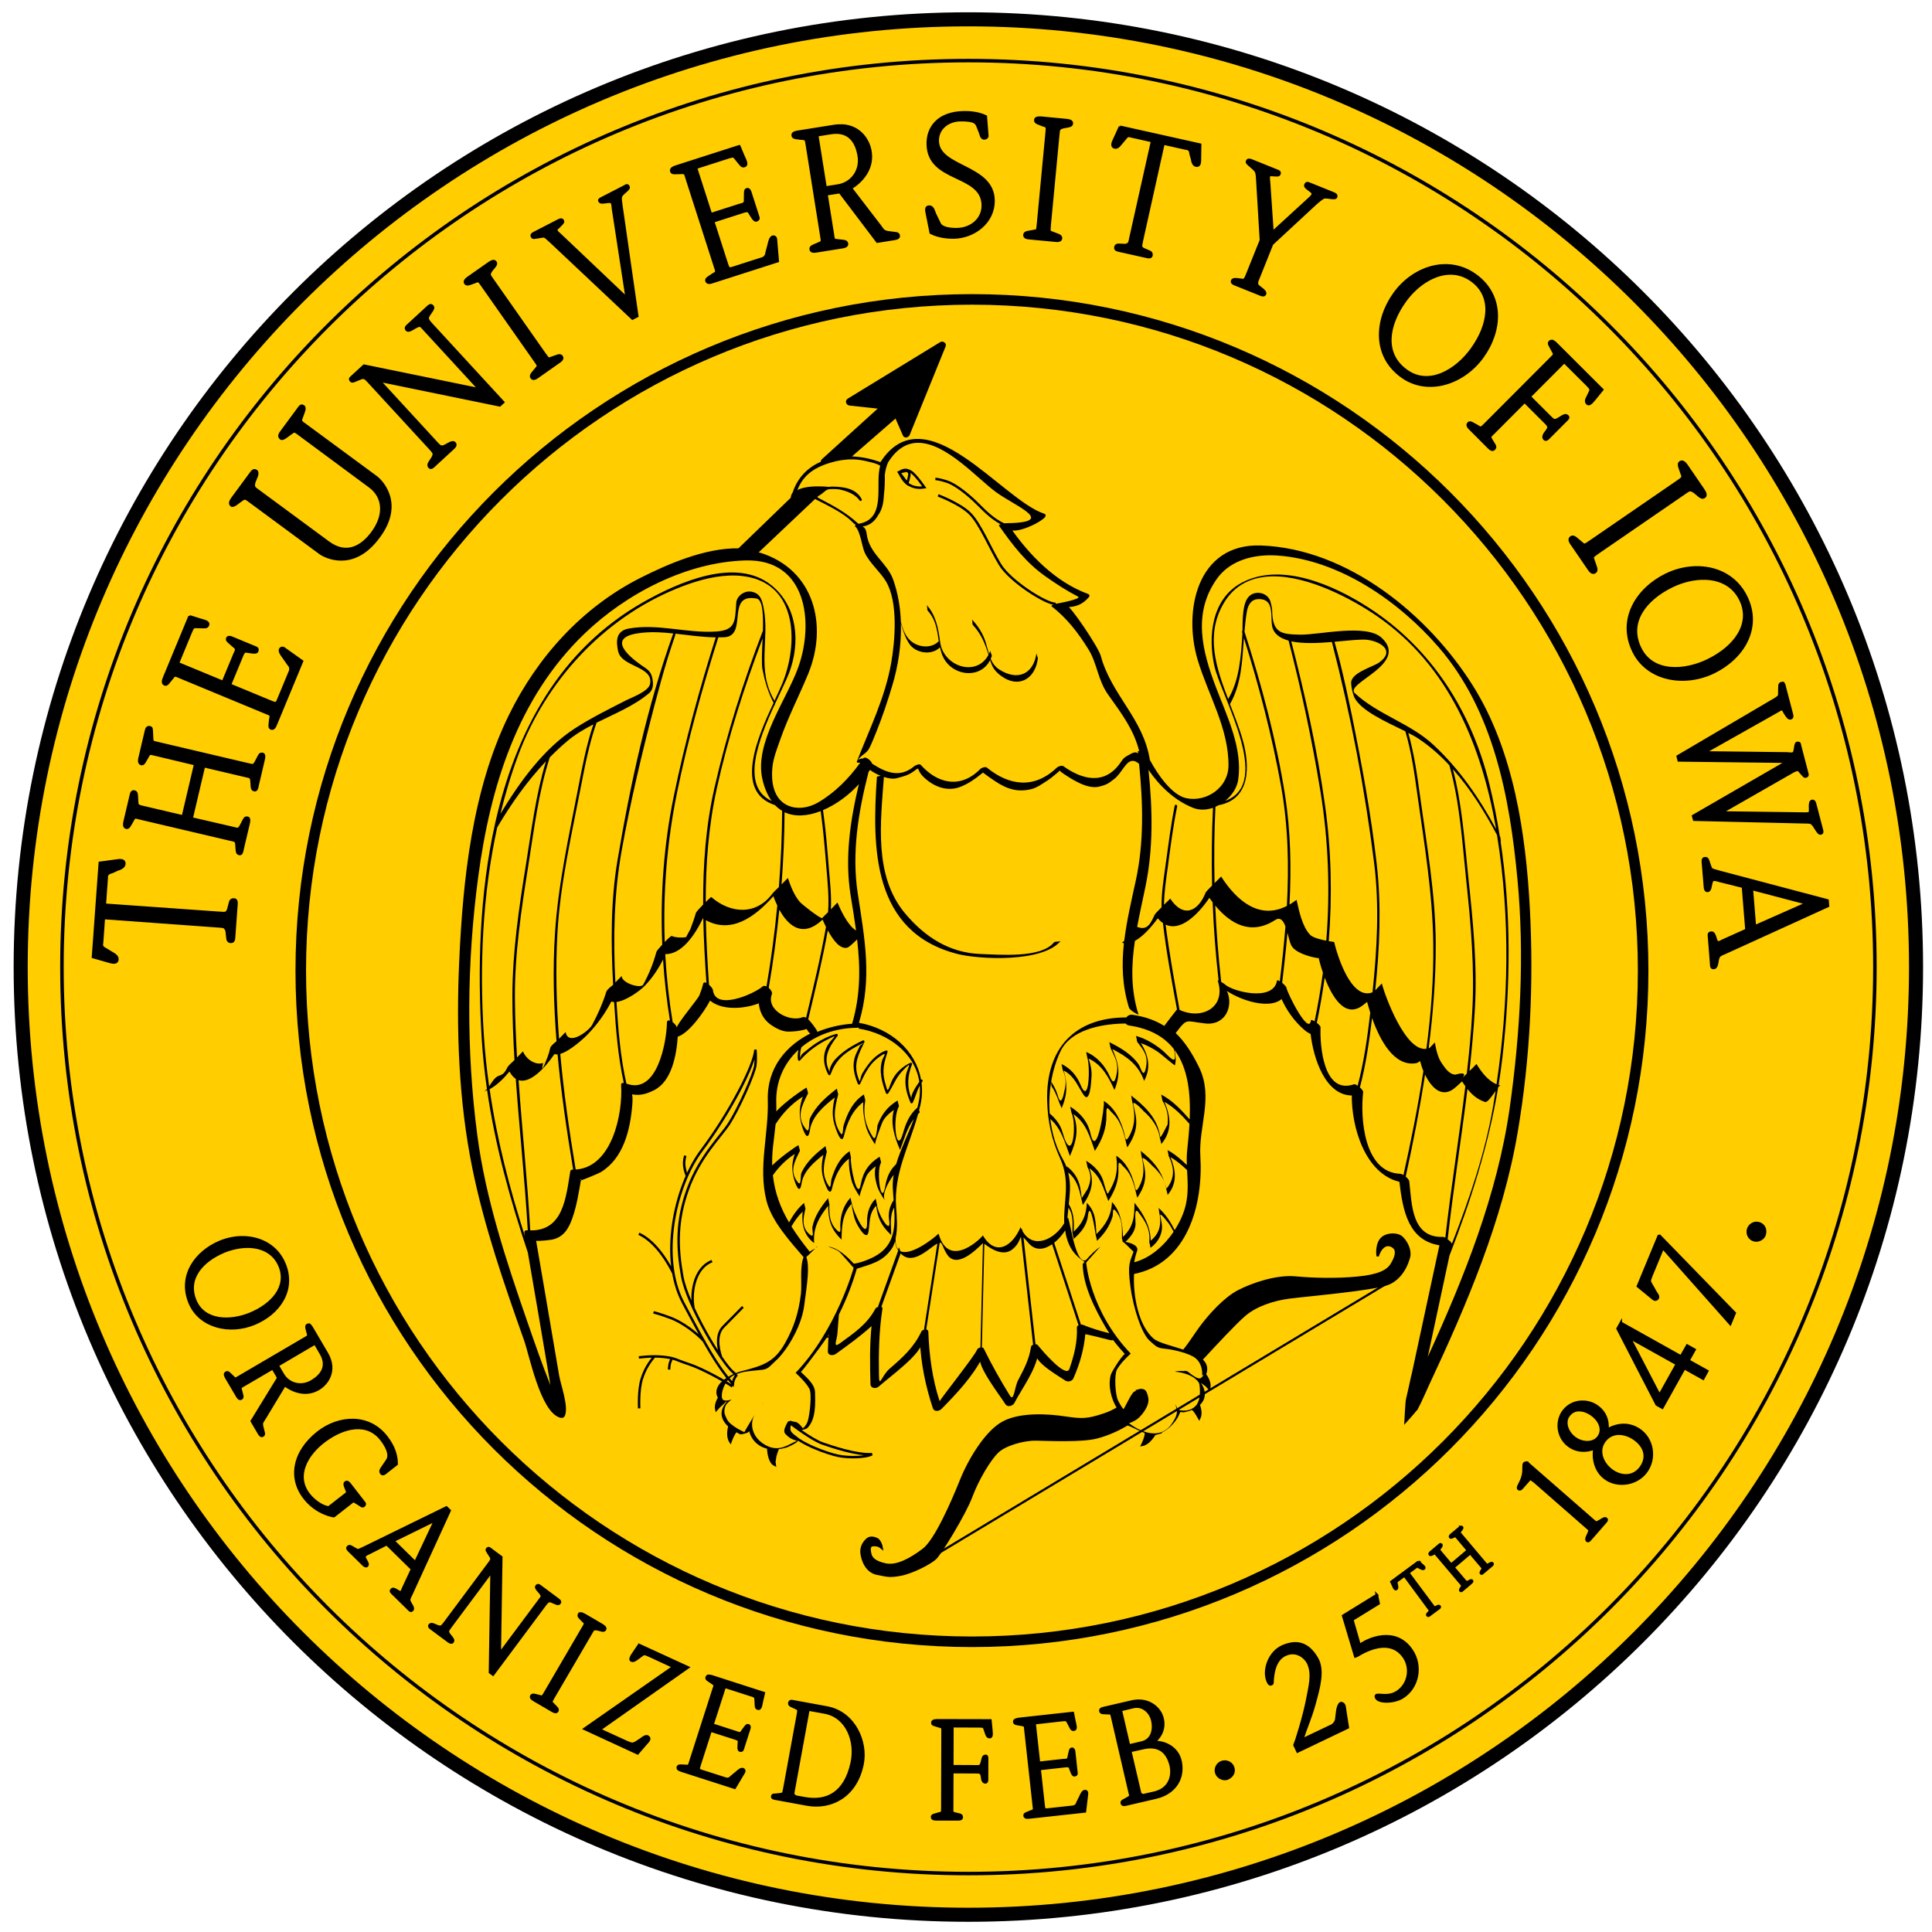 <?xml version="1.0" encoding="UTF-8" standalone="no"?>
<svg xmlns:rdf="http://www.w3.org/1999/02/22-rdf-syntax-ns#" xmlns="http://www.w3.org/2000/svg" xml:space="preserve" height="171.72" width="171.72" version="1.1" xmlns:cc="http://creativecommons.org/ns#" xmlns:dc="http://purl.org/dc/elements/1.1/" viewBox="0 0 171.718 171.718"><g><g stroke="#000"><path d="m1.838 85.955c0-46.521 37.713-84.238 84.231-84.238 46.522 0 84.231 37.713 84.231 84.238 0 46.522-37.712 84.231-84.231 84.231-46.521 0-84.231-37.712-84.231-84.231z" stroke-width="1.25" fill="#ffcd00"/><path d="m85.703 9.975c-2.392 0.035-3.265 1.421-3.244 2.824 0.049 3.41 4.849 2.569 4.891 5.443 0.018 1.224-1.013 2.106-2.291 2.125-0.495 0.007-1.35-0.049-1.549-0.5l-0.41-0.847c-0.129-0.315-0.205-0.699-0.547-0.653-0.275 0.018-0.228 0.319-0.184 0.539l0.356 1.783c0.72 0.375 1.587 0.431 2.041 0.424 1.76-0.026 3.57-1.316 3.541-3.31-0.046-3.121-4.924-2.858-4.959-5.278-0.017-1.169 0.99-1.828 1.994-1.843 1.374-0.02 1.449 0.281 1.578 0.623l0.185 0.465c0.087 0.246 0.132 0.589 0.434 0.529 0.123-0.016 0.232-0.113 0.217-0.237l-0.135-1.716c-0.679-0.334-1.519-0.377-1.918-0.371zm6.742 0.478c-0.201-0.007-0.401 0.02-0.429 0.203-0.013 0.138 0.048 0.212 0.234 0.299l0.426 0.166c0.134 0.04 0.308 0.097 0.33 0.154 0.074 0.09 0.044 0.267 0.015 0.569l-0.763 8.062c-0.029 0.302-0.033 0.481-0.123 0.569-0.03 0.025-0.212 0.048-0.354 0.076l-0.449 0.082c-0.196 0.037-0.274 0.127-0.285 0.25-0.013 0.275 0.332 0.279 0.578 0.303l2.053 0.195c0.247 0.024 0.585 0.083 0.625-0.19 0.012-0.123-0.046-0.225-0.233-0.298l-0.427-0.164c-0.134-0.054-0.307-0.113-0.331-0.143-0.061-0.089-0.044-0.281-0.015-0.582l0.765-8.063c0.029-0.301 0.041-0.424 0.116-0.486 0.032-0.052 0.219-0.13 0.359-0.158l0.449-0.082c0.199-0.05 0.275-0.113 0.287-0.25 0.01-0.248-0.333-0.279-0.58-0.303l-2.052-0.195c-0.062-0.006-0.128-0.011-0.196-0.014zm-17.599 0.697l0.011 0.008c-0.236-0.012-0.492 0.001-0.765 0.045l-3.082 0.492c-0.258 0.041-0.598 0.094-0.559 0.338 0.022 0.136 0.087 0.195 0.301 0.231l0.441 0.056c0.14 0.006 0.324 0.019 0.373 0.067 0.095 0.068 0.109 0.245 0.157 0.545l1.271 7.998c0.048 0.298 0.09 0.474 0.024 0.582-0.037 0.033-0.207 0.101-0.336 0.164l-0.414 0.179c-0.195 0.087-0.235 0.191-0.215 0.313 0.057 0.27 0.392 0.189 0.636 0.15l2.024-0.322c0.257-0.041 0.602-0.068 0.572-0.342-0.019-0.122-0.102-0.206-0.301-0.23l-0.453-0.053c-0.142-0.019-0.326-0.032-0.357-0.055-0.11-0.08-0.111-0.259-0.158-0.558l-0.557-3.49 1.184-0.19 3.33 4.401 1.507-0.241c0.19-0.03 0.447-0.086 0.399-0.3-0.03-0.191-0.215-0.216-0.369-0.219l-0.571-0.076c-0.198-0.025-0.349-0.098-0.429-0.168-0.12-0.135-0.174-0.223-0.281-0.373l-2.602-3.389c0.027-0.005 2.035-1.117 1.75-3.174-0.119-0.98-0.878-2.305-2.531-2.389zm24.697 0.116l-0.582 1.279c-0.086 0.192-0.166 0.485 0.1 0.559 0.292 0.078 0.494-0.258 0.607-0.387l0.27-0.321c0.102-0.132 0.202-0.278 0.322-0.308 0.16-0.021 0.09-0.01 0.29 0.035l1.85 0.414-1.92 8.588c-0.06 0.295-0.09 0.473-0.19 0.549-0.05 0.018-0.14 0.125-0.362 0.103l-0.461-0.017c-0.235-0.024-0.32 0.11-0.33 0.22-0.038 0.232 0.179 0.266 0.353 0.305l2.34 0.522c0.2 0.045 0.47 0.135 0.52-0.123 0.01-0.137-0.02-0.257-0.23-0.332l-0.41-0.176c-0.21-0.075-0.28-0.204-0.29-0.25-0.02-0.103 0.02-0.277 0.08-0.572l1.91-8.592 2 0.447c0.2 0.045 0.14 0.003 0.26 0.086 0.11 0.081 0.14 0.258 0.16 0.418l0.12 0.406c0.03 0.163 0.07 0.551 0.37 0.604 0.29 0.049 0.33-0.251 0.33-0.461l0.02-1.407-7.127-1.589zm-25.145 0.523c1.169 0.036 1.705 0.904 1.905 1.932 0.29 1.387-0.565 2.569-1.828 2.769l-1.1 0.174-0.738-4.644 1.22-0.194c0.194-0.031 0.375-0.042 0.541-0.037zm-8.691 1.209l-5.537 1.777c-0.249 0.08-0.577 0.185-0.51 0.438 0.038 0.118 0.115 0.18 0.328 0.17l0.444-0.012c0.147 0.01 0.339-0.024 0.382 0.02 0.117 0.049 0.128 0.177 0.225 0.478l2.484 7.736c0.093 0.289 0.182 0.477 0.12 0.598-0.014 0.048-0.185 0.145-0.307 0.213l-0.369 0.248c-0.176 0.128-0.21 0.198-0.172 0.316 0.097 0.258 0.415 0.127 0.664 0.047l5.67-1.82-0.154-1.828c0.006-0.161-0.048-0.374-0.27-0.346-0.249 0.036-0.336 0.526-0.373 0.682l-0.195 0.742c-0.028 0.139-0.007 0.203-0.157 0.367-0.075 0.082-0.096 0.105-0.292 0.168l-2.672 0.856c-0.092 0.029-0.217-0.003-0.256-0.034-0.069-0.079-0.123-0.249-0.215-0.537l-1.156-3.599 2.527-0.811c0.196-0.063 0.362-0.13 0.514-0.107 0.148 0.01 0.18 0.157 0.261 0.275l0.202 0.313c0.089 0.144 0.248 0.323 0.388 0.22 0.114-0.051 0.159-0.137 0.125-0.242l-0.732-2.277c-0.046-0.144-0.157-0.267-0.276-0.229-0.187 0.046-0.162 0.253-0.168 0.414l-0.009 0.422c0.002 0.143 0.022 0.254-0.053 0.379-0.093 0.116-0.275 0.131-0.445 0.186l-2.539 0.814-1.325-4.123 2.815-0.904c0.209-0.067 0.365-0.118 0.5-0.104 0.074 0.005 0.19 0.143 0.267 0.248l0.241 0.297c0.137 0.158 0.256 0.396 0.488 0.307 0.34-0.11 0.004-0.622-0.094-0.879l-0.369-0.879zm45.343 1.209c-0.09-0.011-0.18 0.014-0.21 0.125-0.04 0.12 0 0.136 0.18 0.313l0.32 0.275c0.11 0.102 0.26 0.251 0.28 0.305 0.09 0.14 0.11 0.429 0.13 0.779l0.32 5.348-1.19 2.959c-0.08 0.204-0.14 0.356-0.23 0.5-0.13 0.226-1.01-0.202-1.14 0.148-0.05 0.171 0.11 0.251 0.24 0.303l2.29 0.922c0.14 0.056 0.31 0.11 0.39-0.038 0.14-0.326-0.63-0.608-0.7-0.873-0.05-0.151 0.02-0.318 0.1-0.509l1.23-3.075 3.88-3.597c0.24-0.216 0.49-0.411 0.65-0.51 0.26-0.163 1.08 0.167 1.16-0.068 0.08-0.217-0.13-0.286-0.28-0.348l-2.05-0.826c-0.14-0.056-0.3-0.149-0.39 0.08-0.15 0.296 0.72 0.558 0.65 0.842-0.03 0.163-0.24 0.315-0.41 0.484l-3.17 2.904-0.3-4.386c-0.01-0.184-0.06-0.439-0.02-0.602 0.03-0.12 0.14-0.105 0.25-0.107l0.36 0.025c0.22 0 0.28 0.01 0.32-0.105 0.1-0.212-0.09-0.259-0.27-0.33l-2.09-0.842c-0.09-0.036-0.2-0.085-0.3-0.096zm-55.353 2.268c-0.068 0.013-0.143 0.071-0.217 0.109l-2.017 1.039c-0.123 0.063-0.298 0.138-0.131 0.315 0.15 0.17 0.908-0.127 1.033 0.056 0.1 0.134 0.084 0.344 0.117 0.559l1.217 7.924-5.926-5.625c-0.223-0.195-0.242-0.201-0.324-0.36-0.044-0.117 0.06-0.185 0.145-0.26l0.224-0.224c0.152-0.156 0.251-0.237 0.219-0.36-0.082-0.22-0.278-0.12-0.437-0.039l-1.993 1.028c-0.171 0.088-0.448 0.182-0.316 0.408 0.075 0.116 0.124 0.092 0.357 0.064l0.401-0.066c0.129-0.02 0.3-0.047 0.344-0.023 0.111 0.036 0.359 0.28 0.621 0.517l7.199 6.779 0.428-0.22-1.416-9.848c-0.035-0.276-0.082-0.546-0.053-0.73 0.033-0.296 0.779-0.68 0.703-0.889-0.048-0.138-0.109-0.168-0.178-0.154zm-11.802 6.73v0.002c-0.154-0.02-0.35 0.118-0.502 0.225l-1.688 1.183c-0.202 0.142-0.484 0.341-0.353 0.551 0.078 0.113 0.176 0.128 0.373 0.074l0.429-0.152c0.129-0.056 0.3-0.125 0.354-0.096 0.115 0.021 0.205 0.176 0.379 0.424l4.652 6.629c0.173 0.247 0.288 0.385 0.275 0.512-0.006 0.038-0.13 0.174-0.218 0.287l-0.289 0.353c-0.127 0.156-0.126 0.275-0.055 0.377 0.169 0.217 0.434-0.002 0.637-0.144l1.687-1.186c0.203-0.142 0.501-0.318 0.354-0.551-0.071-0.101-0.182-0.139-0.371-0.074l-0.432 0.151c-0.136 0.045-0.306 0.114-0.344 0.107-0.104-0.028-0.215-0.184-0.388-0.432l-4.653-6.631c-0.174-0.247-0.243-0.349-0.226-0.445-0.01-0.06 0.081-0.243 0.17-0.355l0.289-0.354c0.118-0.167 0.135-0.262 0.056-0.375-0.038-0.049-0.085-0.073-0.136-0.08zm84.335 0.383c-1.65 0.088-3.25 1.051-4.29 2.494-1.68 2.333-1.92 5.533 0.66 7.389 2.31 1.663 5.48 0.605 7.17-1.748 1.7-2.355 1.87-5.466-0.63-7.266-0.91-0.66-1.92-0.922-2.91-0.869zm0.57 0.723c0.68-0.026 1.36 0.155 2 0.615 1.97 1.414 1.56 3.963 0.01 6.105-1.33 1.853-3.77 3.383-5.81 1.912-2.11-1.518-1.64-4.078-0.12-6.187 0.95-1.327 2.43-2.388 3.92-2.445zm-90.472 2.824c-0.118-0.036-0.23 0.078-0.359 0.197l-1.77 1.629c-0.111 0.102-0.156 0.218-0.082 0.318 0.128 0.2 0.339 0.063 0.518-0.027l0.328-0.19c0.089-0.044 0.209-0.098 0.287-0.115 0.099-0.035 0.212 0.067 0.305 0.168l5.045 5.485-10.246-2.1-1.104 1.014c-0.081 0.074-0.191 0.157-0.08 0.298 0.093 0.101 0.103 0.131 0.35 0.034l0.365-0.151c0.149-0.062 0.267-0.114 0.375-0.119 0.185-0.002 0.305 0.129 0.51 0.352l5.474 5.949c0.317 0.344 0.324 0.413 0.309 0.539-0.003 0.058-0.068 0.231-0.16 0.354l-0.229 0.359c-0.115 0.18-0.07 0.27-0.016 0.369 0.166 0.221 0.393-0.061 0.575-0.228l1.507-1.387c0.152-0.14 0.363-0.336 0.157-0.52-0.123-0.092-0.27-0.049-0.53 0.096l-0.298 0.162c-0.119 0.053-0.228 0.097-0.344 0.072-0.126-0.015-0.247-0.144-0.451-0.367l-5.055-5.496 10.709 2.199 0.305-0.279-6.36-6.912c-0.204-0.223-0.344-0.395-0.347-0.522-0.017-0.078 0.038-0.221 0.111-0.326l0.269-0.396c0.105-0.19 0.129-0.267 0.055-0.367-0.042-0.051-0.083-0.08-0.123-0.092zm99.582 3.164c-0.05-0.001-0.1 0.017-0.15 0.06-0.09 0.088-0.12 0.175 0 0.37l0.21 0.388c0.06 0.116 0.17 0.282 0.16 0.35 0 0.117-0.1 0.194-0.31 0.408l-5.74 5.754c-0.23 0.224-0.36 0.379-0.49 0.389-0.06 0-0.22-0.106-0.33-0.174l-0.39-0.215c-0.2-0.107-0.27-0.095-0.36-0.008-0.18 0.204 0.08 0.427 0.26 0.602l1.56 1.564c0.13 0.126 0.32 0.281 0.46 0.125 0.12-0.117 0.13-0.204 0.02-0.389l-0.28-0.457c-0.05-0.086-0.09-0.184-0.09-0.242 0.04-0.097 0.17-0.214 0.4-0.437l2.67-2.678 1.76 1.758c0.15 0.145 0.29 0.272 0.34 0.418s-0.03 0.242-0.1 0.369l-0.23 0.31c-0.09 0.147-0.14 0.351 0 0.467 0.1 0.098 0.22 0.029 0.31-0.058l1.65-1.655c0.1-0.097 0.22-0.233 0.07-0.339-0.14-0.117-0.25-0.078-0.44 0.029l-0.35 0.215c-0.15 0.078-0.26 0.146-0.4 0.117-0.12-0.039-0.26-0.194-0.4-0.33l-1.76-1.758 3.07-3.076 2.03 2.019c0.1 0.098 0.27 0.272 0.31 0.389 0.04 0.058-0.03 0.225-0.1 0.352l-0.16 0.339c-0.1 0.175-0.22 0.429-0.03 0.594 0.23 0.214 0.55-0.303 0.74-0.508l0.59-0.728-4.04-4.031c-0.13-0.131-0.3-0.3-0.46-0.303zm-54.158 0.174v0.002c-0.043-0.005-0.085 0.002-0.123 0.025-2.741 1.676-5.482 3.352-8.223 5.027-0.198 0.122-0.098 0.385 0.11 0.409 0.915 0.099 1.832 0.198 2.748 0.298-1.712 1.553-3.423 3.106-5.135 4.659-0.074 0.067-0.082 0.149-0.053 0.218-1.152 0.476-2.082 1.355-2.523 2.709-0.102 0.13-0.163 0.284-0.164 0.469l-4.709 4.557c-2.969-0.064-6.34 1.419-8.686 2.601-5.163 2.605-9.134 6.999-11.662 12.147-3.256 6.63-4.085 14.604-4.41 21.888-0.27 6.052-0.046 12.351 1.162 18.308 1.057 5.21 2.832 10.32 4.607 15.33 0.458 1.29 1.444 6.3 3.118 6.78 0.123 0.04 0.239 0.02 0.295-0.1 0.343-0.77-0.379-2.72-0.512-3.51-0.409-2.43-0.826-4.86-1.242-7.29-0.278-1.63-0.557-3.25-0.836-4.87 0.017 0.1 0.88 0.04 1.47-0.05 1.042-0.17 1.485-0.98 1.797-1.88 0.375-1.08 0.557-2.25 0.754-3.37-0.008 0.04 1.566-0.6 1.789-0.73 2.006-1.21 2.583-3.73 2.762-5.871 0.073-0.875-0.021-1.089-0.188-1.133 0.83 0.22 1.404 0.094 2.184-0.293 1.518-0.754 1.946-3.044 2.055-4.748 0.921-0.206 2.33-2.092 2.943-3.295 1.005 0.963 3.051 0.843 4.459 0.265 0.036 0.747 0.343 1.469 0.99 1.934 0.455 0.326 1.053 0.655 1.641 0.623 0.674-0.037 0.668-0.031 1.301-0.168 0.146-0.032 0.209-0.086 0.24-0.141 0.044 0.088 0.109 0.198 0.232 0.368 0.081 0.11 0.188 0.189 0.295 0.236-2.264 1.078-3.973 3.071-3.886 5.906 0.091 3.007-0.87 5.947-0.12 8.917 0.455 1.8 2.064 3.55 3.319 5.02-0.391 0.88-0.148 2.39-0.256 3.29-0.198 1.65-0.613 2.99-1.428 4.43-0.949 1.68-1.954 2.02-3.748 2.49-0.046 0.01-0.088 0.02-0.133 0.03-0.114 0.04-0.229 0.07-0.343 0.1 0.012-0.01 0.037-0.01 0.05-0.01-0.479 0.16-0.893 0.36-1.334 0.71-0.626 0.49-0.705 1.1-0.425 1.45-0.178 0.31-0.354 0.71-0.268 1.08 0.275-0.32 0.394-0.42 0.561-0.56 0.122-0.1 0.196-0.19 0.257-0.27 0.061 0.01 0.117 0.02 0.184 0.01-0.03 0.02-0.056 0.03-0.086 0.04 0.093-0.02 0.188-0.05 0.281-0.07 0.013-0.01 0.025-0.01 0.037-0.01 0.011 0 0.021-0.01 0.032-0.01-0.828 0.71-0.971 1.55-0.096 2.32-0.064 0.26-0.215 0.95 0.084 1.4 0.144-0.4 0.219-0.54 0.324-0.72 0.063-0.12 0.145-0.2 0.211-0.25 0.12 0.07 0.229 0.14 0.369 0.21 0.051 0.02 0.607-0.13 0.633-0.17 0.063-0.12 0.128-0.24 0.191-0.35 0.077 0.88 0.681 1.62 1.629 1.81 0.009 0.24 0.069 1.27 0.577 1.52-0.068-0.41 0.019-0.37 0.019-0.58 0-0.22 0.258-0.88 0.258-0.88l-0.135-0.02c0.129-0.01 0.257-0.02 0.395-0.05-0.024 0.01-0.03 0.02-0.055 0.03 0.068-0.02 0.137-0.04 0.205-0.06h0.027c0.13-0.04 0.278-0.06 0.401-0.11 2.157-0.96-0.409-0.5 0.299-2.07 0.295 0.1 0.534 0.31 0.759 0.59 0.02 0.02 0.591-0.13 0.633-0.17 0.768-0.74 0.695-2.15 0.672-3.12-0.017-0.73-0.868-1.36-1.318-1.82 0.037 0.04 0.397-0.41 0.8-0.94 0 0.01 0.004 0.02 0.002 0.02 0.003-0.01 0.002-0.02 0.004-0.03 0.607-0.79 1.335-1.8 1.43-1.94 0.079-0.12 0.154-0.25 0.23-0.37 0.011 0.05 0.019 0.09 0.032 0.14 0.028 0.1-0.005-0.08-0.008-0.1l-0.012-0.06c0.102-0.16 0.201-0.32 0.299-0.48-0.047 0.65-0.086 1.3-0.102 1.95-0.006 0.28 0.381 0.24 0.534 0.13 1.101-0.79 2.179-1.57 3.183-2.48 0.093-0.09 0.156-0.16 0.223-0.23-0.017 0.07-0.036 0.14-0.045 0.23-0.184 1.74-0.157 3.52-0.105 5.27 0.008 0.26 0.376 0.26 0.533 0.13 1.126-0.99 3.9-2.97 3.865-4.03 0.066 2 0.511 4.1 1.144 6 0.085 0.25 0.448 0.15 0.584 0.01 1.377-1.4 2.715-2.82 3.633-4.57-0.374 0.71 1.771 3.45 2.225 4.18 0.131 0.21 0.5 0.07 0.592-0.1 0.68-1.31 1.897-2.9 2.113-4.39-0.112 0.78 2.12 2.02 2.588 2.35 0.165 0.11 0.465 0.04 0.547-0.15 0.573-1.3 0.935-2.57 1.062-3.99 0.008-0.09 1.997 0.45 2.364 0.53 0.085 0.02 0.169 0 0.24-0.04 0.377 0.5 0.785 0.97 1.201 1.43-0.181-0.2-1.275 1.59-1.336 1.82-0.255 0.94 0.026 2.1 0.557 2.92-0.341 0.21-0.731 0.41-1.172 0.56-1.564 0.53-2.033 0.52-3.549 0.3-1.515-0.23-3.914-0.38-5.453 0.41-1.54 0.79-3.056 3.32-3.797 5.17s-2.248 5.34-3.346 6.16c-1.095 0.83-2.347 1.53-3.357 1.32-1.008-0.22-1.287-0.57-1.373-0.95s-0.112-0.76 0.24-0.78c0.351-0.03 0.601 0.07 0.787 0.23-0.027-0.19-0.206-0.64-0.394-0.74-0.189-0.1-0.607-0.26-0.893 0s-0.581 0.67-0.5 1.27 0.438 1.6 1.385 1.78c0.946 0.18 1.04 0.27 2.09 0.08 1.05-0.2 2.622-1.02 3.076-1.45 0.453-0.43 2.609-3.94 3.183-5.48 0.575-1.54 1.627-3.31 2.352-4 0.643-0.62 2.299-1.11 3.439-1.08 1.141 0.02 4.005 0.16 5.377-0.19 1.04-0.27 2.043-0.75 2.714-1.17 0.35 0.08 1.01 0.48 1.63 0.7v-0.03l0.87 0.09s-0.06 0.08-0.07 0.1h0.01-0.01l-0.01 0.01c0.04-0.01 0.07-0.02 0.11-0.03h0.03c0.01-0.01 0.02-0.01 0.04-0.02 0.14-0.03 0.29-0.07 0.43-0.11-0.04 0-0.07-0.01-0.11-0.01 0.77-0.35 1.46-1.11 1.71-1.9 0.12 0.03 0.26 0.04 0.41 0.02-0.03 0.01-0.05 0.03-0.09 0.04 0.12-0.03 0.23-0.06 0.35-0.09 0.02 0 0.03 0 0.05-0.01 0.02 0 0.03-0.01 0.04-0.01 0.07-0.02 0.13-0.04 0.2-0.06h-0.04c0.07-0.02 0.13-0.06 0.19-0.08-0.06-0.05-0.11-0.07-0.11-0.07l0.58-0.65 0.12 0.36c0.72-0.62 0.51-1.53-0.18-2.2-0.03-0.02-0.03-0.01-0.06-0.03l0.02-0.01 0.67-0.59s0.07 0.12 0.11 0.16c0.22-0.55 0.07-0.98-0.33-1.31 1.19-1.29 3.1-3.34 3.85-3.97 1.01-0.87 2.58-1.39 4.02-1.57 1.45-0.19 7.55-0.71 8.78-1.23 1.23-0.53 1.7-1.85 1.83-2.4 0.12-0.55-0.21-1.27-0.63-1.67-0.4-0.39-1.25-0.33-1.66-0.04-0.69 0.49-0.5 1.68-0.5 1.68s0.18-0.74 0.69-0.95c0.26-0.12 0.64-0.01 0.84 0.26 0.24 0.32 0.04 0.92-0.31 1.46-0.35 0.55-1.13 0.97-3.02 1.15-1.88 0.18-3.88 0.13-5.53-0.02-1.66-0.15-3.78 0.57-5.02 1.21-1.23 0.63-2.6 2.15-3.4 3.24-0.47 0.64-0.97 1.45-1.49 2.08-1.09-0.36-2.29-0.63-2.75-1.02-1.34-1.16-1.89-3.78-1.77-5.92 4.79-0.89 6.15-6.15 5.89-10.36-0.17-2.7 1.18-5.232-0.1-7.866-0.63-1.284-1.29-2.308-2.13-3.082 1.16-1.539 0.98-1.17 2.79-0.975 2.04 0.221 2.54-2.139 1.45-3.263v-0.008c1 0.969 4.19 2.229 5.36 1.031 0.46 1.087 1.18 2.09 2.05 2.836 0.18 0.157 0.39 0.293 0.59 0.369 0.25 2.238 1.33 5.523 3.67 5.434-0.05 2.874 1.17 7.024 4.22 7.694 0.31 2.68 0.81 5.27 3.59 5.64-0.85 3.92-1.69 7.84-2.53 11.75h-0.01s-0.41 1.89-0.46 2.06c-0.05 0.16-0.14 1.94-0.14 1.94s0.59-0.65 0.96-1.11h0.01l0.06-0.12c0.23-0.41 0.93-1.99 0.93-1.99 3.38-7.21 6.59-14.72 7.91-22.58 1.1-6.497 1.41-13.144 1.07-19.722-0.35-6.665-1.43-14.058-5.05-19.818-3.92-6.243-11.05-12.138-18.76-12.408-5.58-0.196-6.78 5.728-5.51 10.008 0.94 3.135 2.77 6.091 2.75 9.443-0.01 2.015-2 3.393-3.87 3.01-1.33-0.271-2.62-2.139-3.33-3.467-0.58-3.695-3.417-5.748-4.371-9.274-0.2-0.738-2.69-4.453-3.038-4.453 0.874 0 1.441-0.204 2.01-0.855 0.044-0.051 0.033-0.089-0.029-0.111-2.951-1.08-5.295-3.519-7.026-6.024 0.429 0.621 2.805-0.507 3.165-0.996 0.037-0.051 0.036-0.089-0.032-0.111-3.771-1.203-10.559-10.757-14.463-4.576-0.003 0.008-0.005 0.02-0.009 0.029-0.911-0.35-1.9-0.545-2.866-0.545l3.178-2.764c0.339-0.294 0.677-0.59 1.016-0.885 0.102 0.233 0.205 0.466 0.306 0.698 0.139 0.315 0.274 0.631 0.413 0.947 0.085 0.196 0.338 0.098 0.4-0.053 1.064-2.622 2.13-5.244 3.195-7.867 0.056-0.138-0.068-0.26-0.197-0.273zm23.338 91.687c-0.04 0.09-0.06 0.17-0.12 0.27-0.03 0.05-0.56 0.18-0.63 0.17-0.01-0.01-0.02-0.01-0.03-0.01 0.02 0.01 0.03 0.03 0.04 0.04 0.37 0.2 0.41 0.14 0.64 0.33 0.17 0.14 0.21 0.12 0.48 0.44 0.12-0.52-0.23-1.04-0.38-1.24zm-0.56 2.67c-0.15 0.14-0.35 0.25-0.59 0.36 0.07 0.04 0.16 0.11 0.23 0.2 0.13 0.17 0.22 0.3 0.42 0.66 0.19-0.39 0.06-0.88-0.06-1.22zm-3.91 2.62c-0.01 0-0.01 0.01-0.02 0.01 0.01-0.01 0.02-0.01 0.03-0.02-0.23 0.02-0.51-0.06-0.8-0.16 0.01 0.04 0.04 0.22-0.02 0.41-0.06 0.2-0.1 0.35-0.28 0.73 0.56-0.1 0.99-0.8 1.09-0.97zm-75.784-91.393c-0.132-0.009-0.213 0.129-0.297 0.244l-1.502 2.037c-0.151 0.204-0.318 0.432-0.086 0.623 0.067 0.069 0.19 0.062 0.426-0.098l0.387-0.285c0.132-0.099 0.306-0.227 0.363-0.224 0.132-0.02 0.238 0.076 0.518 0.283l6.214 4.599c1.273 0.938 1.377 2.529 0.274 4.053-1.01 1.396-2.388 2.071-3.942 0.926l-6.39-4.709c-0.115-0.085-0.207-0.173-0.233-0.272-0.026-0.097-0.008-0.281 0.057-0.449l0.174-0.422c0.099-0.24 0.081-0.43-0.008-0.496-0.229-0.169-0.37 0.022-0.492 0.188l-1.576 2.138c-0.169 0.23-0.395 0.536-0.162 0.727 0.076 0.056 0.165 0.041 0.414-0.109l0.396-0.297c0.132-0.099 0.296-0.215 0.365-0.203 0.133-0.02 0.238 0.077 0.518 0.283l6.199 4.57c0.407 0.3 2.844 1.604 5.068-1.256 2.536-3.199 0.218-5.279-0.062-5.486l-6.225-4.586c-0.28-0.206-0.477-0.313-0.488-0.459-0.019-0.054 0.036-0.208 0.086-0.328l0.184-0.516c0.055-0.155 0.063-0.324-0.03-0.412-0.057-0.042-0.106-0.061-0.15-0.064zm122.61 4.978c-0.03 0.005-0.06 0.015-0.09 0.033-0.13 0.09-0.15 0.201-0.09 0.428l0.17 0.496c0.06 0.149 0.14 0.347 0.1 0.408-0.02 0.132-0.2 0.235-0.48 0.432l-7.68 5.277c-0.29 0.197-0.45 0.327-0.59 0.311-0.05-0.008-0.2-0.152-0.33-0.256l-0.4-0.336c-0.18-0.146-0.32-0.149-0.43-0.068-0.25 0.192-0.01 0.5 0.16 0.734l1.34 1.955c0.16 0.235 0.36 0.579 0.63 0.412 0.12-0.08 0.16-0.207 0.09-0.425l-0.17-0.498c-0.05-0.158-0.13-0.355-0.12-0.399 0.03-0.119 0.22-0.244 0.5-0.441l7.68-5.276c0.28-0.197 0.4-0.278 0.51-0.258 0.07-0.01 0.28 0.098 0.41 0.202l0.4 0.336c0.19 0.137 0.3 0.157 0.43 0.068 0.23-0.174 0-0.5-0.16-0.734l-1.34-1.956c-0.14-0.205-0.33-0.478-0.54-0.445zm1.16 9.397c-0.85 0.033-1.72 0.251-2.52 0.642-2.58 1.263-4.3 3.974-2.9 6.826 1.25 2.557 4.54 3.119 7.15 1.844 2.6-1.275 4.22-3.937 2.87-6.703-0.91-1.859-2.72-2.683-4.6-2.609zm1 0.996c1.28 0.048 2.46 0.596 3.08 1.867 1.06 2.174-0.5 4.227-2.88 5.387-2.05 1.003-4.92 1.201-6.02-1.059-1.15-2.334 0.47-4.369 2.81-5.512 0.93-0.457 2-0.721 3.01-0.683zm-134.76 3.349l-2.227 5.375c-0.101 0.242-0.23 0.559 0.006 0.672 0.114 0.048 0.21 0.028 0.34-0.142l0.277-0.346c0.103-0.106 0.202-0.273 0.264-0.277 0.113-0.058 0.218 0.014 0.509 0.134l7.508 3.112c0.279 0.116 0.481 0.169 0.533 0.295 0.028 0.041-0.009 0.233-0.037 0.371l-0.047 0.441c-0.015 0.217 0.013 0.289 0.127 0.336 0.26 0.093 0.367-0.235 0.467-0.477l2.28-5.5-1.495-1.064c-0.118-0.109-0.317-0.207-0.439-0.019-0.133 0.212 0.184 0.597 0.279 0.726l0.44 0.629c0.087 0.111 0.151 0.138 0.179 0.357 0.014 0.11 0.017 0.14-0.062 0.33l-1.074 2.592c-0.037 0.09-0.143 0.165-0.192 0.174-0.105 0.001-0.269-0.068-0.549-0.184l-3.492-1.445 1.016-2.453c0.079-0.191 0.134-0.36 0.25-0.461 0.103-0.106 0.238-0.036 0.381-0.021l0.367 0.048c0.168 0.025 0.408 0.02 0.42-0.154 0.035-0.119-0.002-0.208-0.104-0.25l-2.211-0.916c-0.139-0.057-0.306-0.054-0.353 0.061-0.086 0.172 0.089 0.291 0.207 0.4l0.316 0.279c0.112 0.091 0.207 0.145 0.254 0.284 0.029 0.146-0.078 0.296-0.146 0.461l-1.02 2.462-4.002-1.656 1.131-2.732c0.084-0.203 0.147-0.356 0.246-0.449 0.051-0.053 0.23-0.053 0.36-0.043l0.384 0.009c0.21-0.002 0.467 0.058 0.549-0.175 0.137-0.33-0.473-0.403-0.732-0.497l-0.908-0.287zm141.55 5.922c-0.02 0.001-0.05 0.006-0.08 0.018-0.13 0.048-0.16 0.128-0.16 0.355l-0.01 0.371c0.01 0.153 0 0.37-0.03 0.42-0.06 0.101-0.35 0.29-0.65 0.453l-8.35 4.911 0.09 0.361 9.62 0.115-8.34 4.822 0.09 0.332 9.79 0.229c0.24 0.007 0.49-0.016 0.65 0.086 0.28 0.181 0.56 0.963 0.8 0.914 0.19-0.035 0.15-0.195 0.12-0.315l-0.62-2.369c-0.03-0.133-0.11-0.24-0.25-0.218-0.37 0.066-0.04 1.048-0.28 1.097-0.17 0.028-0.21 0.025-0.34 0.03l-7.44-0.1 6.35-3.635c0.14-0.081 0.27-0.13 0.44-0.158 0.11-0.014 0.52 0.633 0.65 0.611 0.3-0.049 0.2-0.223 0.16-0.383l-0.62-2.382c-0.03-0.133 0-0.27-0.26-0.231-0.22 0.029-0.11 0.881-0.37 0.934-0.18 0.048-0.29 0.008-0.47-0.004l-7.38-0.088 6.44-3.633c0.28-0.155 0.26-0.166 0.42-0.207 0.11-0.027 0.18 0.165 0.25 0.291l0.18 0.279c0.13 0.166 0.2 0.261 0.32 0.243 0.24-0.019 0.18-0.245 0.14-0.405l-0.61-2.328c-0.04-0.175-0.07-0.419-0.25-0.416zm-145.08 3.94c-0.27-0.05-0.311 0.181-0.355 0.369l-0.531 2.262c-0.057 0.241-0.132 0.561 0.119 0.634 0.077 0.033 0.192 0.018 0.316-0.207l0.215-0.373c0.072-0.125 0.153-0.289 0.199-0.306 0.1-0.062 0.217-0.019 0.512 0.05l3.557 0.85-1.092 4.644-3.735-0.876c-0.12-0.029-0.221-0.082-0.275-0.151-0.057-0.056-0.058-0.24-0.066-0.383l-0.022-0.443c-0.019-0.216-0.065-0.326-0.199-0.357-0.241-0.057-0.291 0.157-0.332 0.332l-0.529 2.248c-0.057 0.24-0.133 0.563 0.119 0.636 0.08 0.019 0.193 0.017 0.314-0.195l0.215-0.373c0.072-0.124 0.153-0.29 0.203-0.32 0.099-0.062 0.214-0.007 0.508 0.062l7.937 1.865c0.309 0.073 0.487 0.089 0.549 0.188 0.03 0.049 0.087 0.232 0.082 0.373l0.03 0.416c0.02 0.216 0.077 0.272 0.181 0.311 0.258 0.102 0.289-0.271 0.342-0.499l0.471-1.994c0.065-0.281 0.191-0.703-0.073-0.722-0.123-0.015-0.193-0.019-0.33 0.259l-0.203 0.391c-0.061 0.141-0.179 0.282-0.228 0.313-0.103 0.075-0.271 0.007-0.578-0.065l-3.604-0.832 1.092-4.646 3.734 0.879c0.174 0.041 0.353 0.054 0.414 0.154 0.034 0.036 0.091 0.219 0.086 0.359l0.03 0.416c0.02 0.217 0.074 0.286 0.181 0.311 0.255 0.117 0.289-0.271 0.34-0.485l0.471-2.007c0.063-0.269 0.194-0.703-0.071-0.723-0.126-0.001-0.191-0.018-0.328 0.26l-0.209 0.404c-0.058 0.128-0.178 0.284-0.228 0.314-0.1 0.062-0.27 0.007-0.578-0.066l-7.938-1.865c-0.294-0.07-0.416-0.085-0.478-0.184-0.03-0.049-0.028-0.247-0.039-0.377l-0.02-0.457c-0.02-0.216 0.012-0.35-0.176-0.394zm138.24 11.634c-0.26-0.006-0.21 0.308-0.19 0.514l0.17 2.055c-0.01 0.097 0.06 0.396 0.26 0.338 0.12-0.024 0.2-0.154 0.23-0.364l0.07-0.31c0.02-0.14 0.1-0.311 0.21-0.307 0.17-0.013 0.25 0.007 0.53 0.094l2.08 0.521 0.31 3.836-2.14 0.963c-0.13 0.066-0.21 0.142-0.38 0.141-0.27-0.004-0.22-0.878-0.59-0.861-0.26 0.007-0.24 0.184-0.22 0.349l0.19 2.385c0.02 0.178-0.03 0.457 0.27 0.404 0.36-0.083 0.21-0.845 0.48-1.088 0.14-0.122 0.33-0.177 0.55-0.279l9.09-4.141-0.04-0.492-9.55-2.527c-0.33-0.098-0.66-0.166-0.77-0.254-0.04-0.024-0.11-0.2-0.15-0.32l-0.14-0.416c-0.07-0.201-0.13-0.238-0.27-0.241zm-140.89 0.182v0.002c-0.067 0-0.134 0.006-0.194 0.014l-1.601 0.217-0.607 8.374 1.555 0.444c0.233 0.065 0.579 0.107 0.617-0.207 0.042-0.346-0.374-0.52-0.541-0.627l-0.41-0.252c-0.168-0.091-0.352-0.183-0.406-0.315-0.051-0.177-0.023-0.097-0.006-0.334l0.156-2.175 10.094 0.732c0.347 0.025 0.555 0.025 0.658 0.127 0.028 0.049 0.162 0.138 0.176 0.393l0.059 0.527c0.012 0.271 0.179 0.347 0.306 0.34 0.27 0.004 0.272-0.25 0.287-0.455l0.2-2.744c0.016-0.237 0.072-0.567-0.229-0.573-0.159 0.004-0.29 0.059-0.34 0.309l-0.131 0.498c-0.05 0.251-0.184 0.351-0.234 0.379-0.114 0.039-0.317 0.024-0.664-0.002l-10.096-0.715 0.17-2.35c0.017-0.236-0.02-0.161 0.055-0.314 0.073-0.137 0.269-0.201 0.447-0.252l0.444-0.205c0.179-0.066 0.613-0.178 0.623-0.525 0.006-0.25-0.188-0.31-0.387-0.311zm145.04 2.557l4.87 1.281-4.6 2.035-0.27-3.316zm0.36 29.678c-0.3 0.03-0.57 0.23-0.68 0.53-0.14 0.41 0.06 0.86 0.47 1 0.41 0.15 0.92-0.13 1-0.53 0.11-0.44-0.09-0.83-0.49-0.96-0.1-0.03-0.2-0.04-0.3-0.04zm-8.61 1.09l-1.88 4.54 1.38 1.13c0.14 0.11 0.29 0.07 0.37-0.04 0.14-0.18-0.07-0.39-0.2-0.61l-0.17-0.31c-0.14-0.23-0.31-0.51-0.32-0.62 0-0.14 0.07-0.3 0.14-0.49l1.02-2.46 5.99 6.75 0.4-0.97-6.73-6.92zm-125.79 0.19c-0.698-0.02-1.415 0.12-2.088 0.39-2.173 0.9-3.718 3.03-2.725 5.43 0.89 2.15 3.55 2.78 5.743 1.87 2.193-0.9 3.656-2.99 2.693-5.32-0.648-1.57-2.088-2.33-3.623-2.37zm0.412 0.84c1.19 0.02 2.284 0.52 2.775 1.71 0.757 1.83-0.628 3.42-2.625 4.25-1.726 0.71-4.082 0.72-4.869-1.18-0.813-1.97 0.616-3.54 2.58-4.36 0.675-0.27 1.425-0.43 2.139-0.42zm121.98 6.76l-0.29 0.52 3.48 6.75 0.5 0.28 1.96-3.51 1.67 0.93 0.37-0.68-1.67-0.93 0.54-0.97-0.66-0.37-0.55 0.97-5.35-2.99zm-116.66 0.16c-0.02 0-0.04 0.01-0.062 0.02-0.097 0.06-0.123 0.13-0.086 0.3l0.088 0.35c0.037 0.11 0.082 0.26 0.06 0.31-0.023 0.09-0.155 0.16-0.369 0.28l-5.717 3.35c-0.213 0.13-0.333 0.21-0.435 0.19-0.037-0.01-0.138-0.12-0.225-0.2l-0.263-0.25c-0.125-0.13-0.216-0.13-0.303-0.07-0.188 0.12-0.026 0.35 0.076 0.53l0.848 1.44c0.108 0.18 0.231 0.44 0.431 0.33 0.087-0.05 0.126-0.13 0.084-0.29l-0.093-0.36c-0.029-0.12-0.073-0.26-0.065-0.29 0.028-0.11 0.166-0.16 0.379-0.29l2.494-1.46 0.494 0.84-2.359 3.85 0.633 1.08c0.08 0.13 0.197 0.31 0.347 0.21 0.136-0.08 0.101-0.23 0.057-0.35l-0.111-0.45c-0.042-0.16-0.03-0.3 0-0.38 0.067-0.13 0.118-0.2 0.201-0.33l1.805-2.99c0.011 0.02 1.458 1.22 2.941 0.39 0.813-0.44 1.721-1.65 0.805-3.21l-1.293-2.2c-0.095-0.16-0.216-0.37-0.362-0.35zm117.45 1.17l4.19 2.34-1.54 2.76-2.65-5.1zm-116.85 0.51l0.514 0.88c0.649 1.1 0.112 1.9-0.715 2.42-0.971 0.64-2.127 0.34-2.656-0.56l-0.461-0.79 3.318-1.95zm112.79 5.18c-0.68-0.05-1.37 0.23-1.82 0.82-0.71 0.94-0.52 2.36 0.45 3.08 0.71 0.54 1.63 0.55 2.29 0.24-0.14 0.88 0.06 1.99 0.94 2.65 1.06 0.81 2.79 0.6 3.65-0.55 0.89-1.19 0.62-2.95-0.62-3.77-0.9-0.58-1.87-0.52-2.8-0.01 0.06-0.82-0.2-1.53-0.9-2.04-0.36-0.26-0.77-0.4-1.19-0.42zm-0.4 0.74v0.01c0.35 0 0.73 0.15 1.05 0.37 0.66 0.45 1.12 1.27 0.67 1.96-0.44 0.68-1.46 0.63-2.12 0.15-0.66-0.47-1.03-1.4-0.56-2.01 0.26-0.35 0.6-0.48 0.96-0.48zm-108.93 0.88c-1.099-0.04-2.241 0.36-3.19 1.1-2.21 1.74-2.613 4.11-1.166 5.89 1.062 1.34 2.539 1.57 2.573 1.56l1.738-1.36 0.508 0.31c0.141 0.09 0.297 0.25 0.426 0.12 0.154-0.15 0.046-0.25-0.038-0.35l-1.216-1.57c-0.104-0.13-0.24-0.27-0.391-0.15-0.167 0.12 0.019 0.43 0.107 0.69l0.084 0.22-1.666 1.3c-0.495-0.01-1.259-0.52-1.724-1.09-1.388-1.69-0.197-3.68 1.396-4.84 1.7-1.24 3.795-1.72 5.045-0.02 0.661 0.88 0.68 1.45 0.483 1.75l-0.53 0.78c-0.078 0.12-0.103 0.25-0.029 0.37 0.086 0.14 0.224 0.12 0.33 0.04l1.057-0.83c0.009-0.79-0.27-1.58-0.864-2.36-0.778-1.04-1.834-1.52-2.933-1.56zm112.45 1.22c0.48 0.01 0.98 0.19 1.4 0.5 0.76 0.55 1.23 1.45 0.56 2.45-0.65 0.95-1.75 0.94-2.63 0.3-0.93-0.71-1.25-1.86-0.57-2.67 0.32-0.4 0.77-0.58 1.24-0.58zm-8.3 2.56c-0.04 0-0.08 0.03-0.13 0.07-0.12 0.12-0.01 0.51-0.11 1.02-0.15 0.72-0.58 1.09-0.4 1.26 0.08 0.06 0.18 0.06 0.3-0.08l0.51-0.58 0.23-0.26 0.37 0.26 4.54 3.97c0.19 0.17 0.35 0.29 0.38 0.38-0.01 0.04-0.08 0.17-0.11 0.28l-0.15 0.33c-0.04 0.12-0.05 0.22 0.01 0.29 0.13 0.15 0.29-0.1 0.42-0.24l1.1-1.26c0.13-0.15 0.36-0.35 0.18-0.45-0.09-0.05-0.12-0.04-0.29 0.04l-0.28 0.17c-0.11 0.05-0.24 0.13-0.28 0.14-0.09-0.01-0.24-0.15-0.42-0.31l-5.58-4.87c-0.06-0.06-0.16-0.18-0.28-0.16h-0.01zm-95.928 3.99l-7.26 3.55c-0.253 0.11-0.5 0.25-0.611 0.25-0.04 0.01-0.177-0.06-0.264-0.12l-0.311-0.18c-0.152-0.08-0.208-0.08-0.295 0-0.165 0.13 0.034 0.3 0.155 0.42l1.205 1.18c0.049 0.06 0.249 0.21 0.344 0.07 0.062-0.08 0.036-0.2-0.053-0.35l-0.121-0.23c-0.065-0.1-0.107-0.25-0.035-0.3 0.094-0.1 0.159-0.13 0.38-0.23l1.559-0.79 2.25 2.21-0.811 1.74c-0.046 0.11-0.053 0.2-0.156 0.29-0.174 0.14-0.609-0.43-0.83-0.22-0.158 0.15-0.045 0.24 0.051 0.34l1.396 1.37c0.105 0.1 0.228 0.3 0.385 0.11 0.173-0.24-0.326-0.64-0.289-0.93 0.023-0.15 0.11-0.29 0.195-0.47l3.405-7.43-0.289-0.28zm-1.006 1.15l-1.762 3.73-1.945-1.91 3.707-1.82zm91.214 0.58c-0.06-0.02-0.11 0.03-0.15 0.07l-0.73 0.61c-0.08 0.07-0.18 0.15-0.11 0.24 0.01 0.03 0.06 0.05 0.15 0.01l0.16-0.07c0.06-0.03 0.12-0.06 0.14-0.05 0.05 0 0.08 0.04 0.16 0.14l0.96 1.14-1.49 1.26-1.01-1.2c-0.04-0.04-0.06-0.08-0.06-0.11s0.04-0.1 0.07-0.14l0.11-0.15c0.04-0.08 0.05-0.13 0.02-0.17-0.07-0.08-0.14-0.02-0.19 0.03l-0.72 0.61c-0.08 0.06-0.18 0.15-0.12 0.23 0.02 0.03 0.06 0.06 0.15 0.02l0.16-0.07c0.06-0.03 0.12-0.06 0.15-0.06 0.04 0 0.07 0.05 0.15 0.15l2.15 2.54c0.09 0.1 0.14 0.15 0.14 0.2-0.01 0.02-0.03 0.1-0.07 0.14l-0.09 0.14c-0.04 0.08-0.04 0.11-0.02 0.15 0.06 0.1 0.17-0.02 0.24-0.08l0.64-0.54c0.09-0.08 0.23-0.19 0.15-0.26-0.04-0.03-0.06-0.05-0.17 0.01l-0.16 0.08c-0.06 0.03-0.13 0.05-0.15 0.04-0.06 0-0.09-0.06-0.18-0.16l-0.98-1.15 1.49-1.26 1.02 1.2c0.04 0.06 0.1 0.1 0.09 0.15 0 0.02-0.02 0.1-0.06 0.14l-0.09 0.15c-0.04 0.07-0.04 0.11-0.01 0.14 0.05 0.1 0.16-0.02 0.23-0.08l0.64-0.54c0.09-0.07 0.23-0.18 0.15-0.25-0.04-0.04-0.06-0.06-0.17 0l-0.17 0.08c-0.05 0.03-0.12 0.05-0.15 0.05-0.04 0-0.09-0.06-0.17-0.16l-2.15-2.55c-0.08-0.09-0.12-0.13-0.12-0.18 0-0.02 0.05-0.08 0.08-0.13l0.11-0.15c0.04-0.08 0.09-0.12 0.04-0.18-0.02-0.02-0.04-0.03-0.06-0.03zm-86.499 1.89c-0.023 0-0.046 0.02-0.071 0.05-0.067 0.09-0.087 0.1 0.028 0.28l0.175 0.28c0.072 0.11 0.134 0.19 0.155 0.28 0.029 0.15-0.057 0.26-0.205 0.46l-3.953 5.31c-0.229 0.3-0.284 0.32-0.387 0.33-0.048 0-0.196-0.02-0.309-0.08l-0.324-0.13c-0.162-0.06-0.227-0.01-0.299 0.04-0.152 0.17 0.109 0.31 0.272 0.43l1.343 1c0.136 0.1 0.326 0.24 0.442 0.05 0.055-0.11-0.001-0.22-0.156-0.41l-0.176-0.22c-0.061-0.08-0.113-0.16-0.112-0.26-0.006-0.1 0.079-0.22 0.227-0.42l3.652-4.9-0.142 8.95 0.271 0.2 4.59-6.16c0.148-0.2 0.266-0.34 0.367-0.36 0.061-0.03 0.185-0.01 0.28 0.04l0.359 0.15c0.169 0.06 0.235 0.07 0.305-0.01 0.137-0.16-0.007-0.25-0.161-0.37l-1.578-1.17c-0.098-0.08-0.197-0.1-0.267-0.02-0.141 0.13 0.001 0.28 0.099 0.41l0.204 0.23c0.05 0.07 0.111 0.16 0.136 0.22 0.043 0.07-0.022 0.18-0.09 0.27l-3.642 4.89 0.133-8.56-0.983-0.73c-0.036-0.03-0.075-0.06-0.117-0.07-0.021-0.01-0.044-0.01-0.066 0zm82.689 1.21l-2.41 1.78 0.24 0.52c0.04 0.08 0.11 0.18 0.2 0.12 0.11-0.07 0.06-0.23 0.05-0.3l-0.03-0.16c-0.02-0.07-0.03-0.14-0.01-0.19 0.04-0.05 0.02-0.03 0.09-0.08l0.62-0.46 2.14 2.9c0.08 0.1 0.13 0.15 0.12 0.2 0 0.02 0 0.08-0.06 0.14l-0.13 0.14c-0.07 0.07-0.05 0.13-0.02 0.16 0.06 0.08 0.13 0.02 0.19-0.03l0.78-0.58c0.07-0.05 0.17-0.11 0.11-0.19-0.04-0.04-0.09-0.07-0.17-0.02l-0.16 0.08c-0.08 0.04-0.14 0.03-0.16 0.02-0.03-0.02-0.08-0.08-0.15-0.18l-2.15-2.89 0.68-0.5c0.06-0.05 0.03-0.04 0.09-0.06 0.06-0.01 0.12 0.03 0.18 0.07l0.15 0.07c0.06 0.03 0.19 0.12 0.29 0.05 0.09-0.08 0.01-0.17-0.06-0.23l-0.42-0.38zm-3.7 2.95l-3 1.85 1.09 3.65c0.05 0 2.9-2.09 4.33 0.05 0.65 0.98 0.41 2.37-0.59 3.05-0.94 0.64-2 0.01-1.92 0.45 0.1 0.57 1.61 0.53 2.36 0.06 1.41-0.87 1.75-2.82 0.83-4.18-1.43-2.15-3.92-1.02-4.63-0.47l-0.65-2.26 2.34-1.44-0.16-0.76zm-70.808 1.64c-0.041 0.01-0.077 0.04-0.105 0.08-0.057 0.1-0.036 0.17 0.072 0.3l0.26 0.27c0.086 0.07 0.194 0.18 0.191 0.23 0.025 0.09-0.058 0.21-0.183 0.42l-3.346 5.73c-0.125 0.21-0.189 0.34-0.287 0.37-0.031 0.01-0.174-0.03-0.287-0.06l-0.362-0.09c-0.158-0.04-0.248 0-0.298 0.08-0.104 0.2 0.149 0.32 0.324 0.43l1.457 0.85c0.175 0.1 0.406 0.26 0.529 0.07 0.051-0.08 0.044-0.18-0.07-0.3l-0.26-0.27c-0.08-0.08-0.189-0.19-0.197-0.22-0.015-0.08 0.064-0.22 0.189-0.43l3.344-5.72c0.125-0.22 0.177-0.31 0.254-0.33 0.042-0.02 0.208-0.02 0.322 0.01l0.361 0.09c0.164 0.04 0.243 0.02 0.299-0.08 0.093-0.18-0.151-0.32-0.326-0.43l-1.457-0.85c-0.131-0.07-0.3-0.17-0.424-0.15zm63.458 2.66c-0.31 0.02-0.65 0.1-1.02 0.26-1.21 0.53-1.76 2.15-1.33 3.12 0.08 0.17 0.16 0.32 0.31 0.26 0.17-0.06 0.1-0.2 0.12-0.34 0.06-0.71 0.2-1.8 1.07-2.25 0.99-0.51 1.84 0.15 2.12 0.77 0.42 0.97 0.1 2.05-0.13 3.28-0.32 1.58-0.99 3.69-1.11 3.95l0.27 0.57 4.47-2.14-0.23-1.46c-0.03-0.22-0.04-0.37-0.11-0.55-0.06-0.11-0.21-0.19-0.31-0.15-0.16 0.11-0.25 0.41-0.29 0.69l-0.07 0.57c-0.01 0.18-0.04 0.31-0.13 0.46-0.09 0.12-0.16 0.21-0.31 0.28l-2.61 1.24c0.4-1.2 0.74-1.91 1.08-3.13 0.4-1.44 0.86-3.03 0.24-4.09-0.46-0.8-1.1-1.38-2.03-1.34zm-58.229 0.14l-0.633 0.94c-0.091 0.15-0.18 0.37-0.066 0.44 0.19 0.13 0.444-0.1 0.568-0.18l0.266-0.2c0.117-0.09 0.249-0.19 0.349-0.2 0.142 0.02 0.484 0.19 0.627 0.25l1.942 0.9-7.901 5.51 4.721 2.18 0.762-0.88c0.17-0.18 0.423-0.44 0.146-0.61-0.221-0.14-0.582 0.24-0.711 0.3l-0.295 0.19c-0.143 0.09-0.286 0.16-0.402 0.15-0.131-0.01-0.453-0.15-0.606-0.22l-2.269-1.04 7.857-5.53-4.355-2zm6.238 2.75c-0.102-0.01-0.188 0.02-0.227 0.12-0.03 0.1-0.008 0.18 0.139 0.27l0.301 0.2c0.093 0.08 0.236 0.15 0.244 0.2 0.054 0.09 0.001 0.18-0.078 0.42l-2.033 6.33c-0.076 0.24-0.107 0.41-0.205 0.46-0.032 0.02-0.193 0.01-0.307 0l-0.363-0.02c-0.178 0.01-0.233 0.03-0.264 0.13-0.058 0.22 0.216 0.28 0.42 0.35l4.637 1.49 0.769-1.29c0.081-0.1 0.145-0.27-0.015-0.36-0.183-0.09-0.474 0.19-0.573 0.28l-0.484 0.4c-0.084 0.08-0.1 0.13-0.277 0.17-0.09 0.02-0.115 0.02-0.276-0.03l-2.185-0.7c-0.075-0.03-0.143-0.11-0.155-0.15-0.007-0.08 0.038-0.22 0.114-0.46l0.945-2.94 2.068 0.66c0.161 0.05 0.303 0.09 0.393 0.17 0.094 0.08 0.045 0.2 0.043 0.31l-0.016 0.31c-0.008 0.14 0.012 0.33 0.155 0.33 0.1 0.02 0.169-0.02 0.197-0.1l0.599-1.87c0.039-0.12 0.023-0.25-0.074-0.28-0.146-0.06-0.23 0.09-0.31 0.19l-0.209 0.28c-0.067 0.1-0.103 0.18-0.213 0.23-0.117 0.03-0.248-0.05-0.387-0.09l-2.078-0.67 1.086-3.37 2.303 0.74c0.171 0.05 0.299 0.09 0.382 0.17 0.047 0.04 0.058 0.18 0.059 0.29l0.018 0.31c0.015 0.17-0.017 0.39 0.179 0.44 0.279 0.09 0.298-0.41 0.356-0.63l0.174-0.76-4.532-1.46c-0.101-0.03-0.218-0.07-0.32-0.07zm38.061 2.21c-0.17 0.01-0.33 0.03-0.5 0.07l-2.37 0.55c-0.197 0.04-0.465 0.08-0.427 0.29 0.022 0.1 0.062 0.17 0.236 0.18l0.375 0.02c0.114-0.01 0.268 0 0.309 0.03 0.083 0.06 0.102 0.2 0.158 0.44l1.499 6.47c0.06 0.24 0.11 0.38 0.06 0.46-0.03 0.06-0.16 0.11-0.26 0.18l-0.332 0.18c-0.154 0.08-0.162 0.15-0.139 0.25 0.06 0.21 0.301 0.13 0.511 0.08l2.54-0.59c1.5-0.35 2.5-1.54 2.18-3.19-0.29-1.45-1.75-1.81-2.34-1.74 0.17-0.18 1.07-0.92 0.71-2.19-0.24-0.83-1.09-1.54-2.21-1.49zm-30.784 0.03c-0.077 0.01-0.132 0.05-0.16 0.17-0.022 0.12 0.034 0.19 0.192 0.27l0.328 0.15c0.105 0.05 0.24 0.12 0.267 0.16 0.043 0.08 0.017 0.22-0.029 0.48l-1.187 6.48c-0.047 0.26-0.081 0.44-0.139 0.51-0.029 0.03-0.18 0.05-0.299 0.07l-0.385 0.04c-0.163 0.01-0.215-0.01-0.258 0.1-0.091 0.24 0.263 0.25 0.473 0.29l2.613 0.48c2.059 0.38 4.34-0.66 4.934-3.59 0.401-1.94-0.704-4.59-3.172-5.04l-2.879-0.53c-0.122-0.02-0.221-0.05-0.299-0.04zm30.724 0.5c0.65 0 1.21 0.51 1.38 1.22 0.19 0.83-0.02 1.76-0.96 1.97l-1.11 0.26-0.731-3.15 1.131-0.27c0.1-0.02 0.19-0.03 0.29-0.03zm-29.183 0.26l1.438 0.26c2.014 0.37 2.823 2.58 2.408 4.47-0.594 2.75-2.266 3.51-4.223 3.14l-0.664-0.12c-0.1-0.02-0.172-0.06-0.228-0.13-0.048-0.05-0.108-0.1-0.096-0.16l1.365-7.46zm23.498 0.3l-4.728 0.52c-0.213 0.03-0.492 0.06-0.481 0.27 0.012 0.1 0.064 0.16 0.237 0.19l0.357 0.06c0.117 0.03 0.275 0.04 0.303 0.08 0.086 0.06 0.075 0.16 0.103 0.42l0.727 6.61c0.027 0.25 0.067 0.41-0.002 0.5-0.018 0.03-0.172 0.09-0.281 0.12l-0.336 0.14c-0.162 0.07-0.201 0.12-0.19 0.22 0.037 0.23 0.313 0.17 0.526 0.15l4.842-0.53 0.175-1.49c0.032-0.13 0.023-0.31-0.16-0.32-0.205-0.02-0.355 0.36-0.41 0.48l-0.277 0.56c-0.045 0.11-0.04 0.17-0.186 0.27-0.073 0.06-0.096 0.07-0.263 0.09l-2.282 0.25c-0.078 0.01-0.173-0.04-0.199-0.07-0.042-0.07-0.058-0.22-0.086-0.47l-0.338-3.07 2.158-0.24c0.168-0.02 0.313-0.04 0.43 0 0.117 0.03 0.121 0.16 0.166 0.27l0.11 0.28c0.048 0.13 0.146 0.3 0.275 0.24 0.099-0.02 0.149-0.09 0.139-0.18l-0.213-1.94c-0.014-0.12-0.083-0.24-0.184-0.23-0.157 0-0.172 0.18-0.203 0.31l-0.076 0.33c-0.022 0.12-0.024 0.21-0.106 0.3-0.093 0.08-0.241 0.06-0.386 0.07l-2.17 0.24-0.387-3.52 2.404-0.27c0.179-0.02 0.313-0.03 0.418 0 0.059 0.02 0.129 0.15 0.174 0.24l0.145 0.28c0.084 0.15 0.141 0.36 0.341 0.33 0.291-0.03 0.102-0.5 0.067-0.72l-0.153-0.77zm-11.992 0.65c-0.202 0-0.484 0-0.496 0.21 0 0.1 0.033 0.17 0.213 0.21l0.348 0.11c0.101 0.03 0.259 0.06 0.293 0.11 0.067 0.07 0.056 0.17 0.054 0.42l-0.019 6.64c-0.001 0.26 0.009 0.43-0.059 0.51-0.033 0.03-0.191 0.07-0.293 0.09l-0.347 0.1c-0.18 0.06-0.215 0.1-0.215 0.2 0.01 0.23 0.291 0.2 0.494 0.21h1.812c0.147 0 0.349-0.02 0.338-0.19 0-0.13-0.044-0.19-0.213-0.24l-0.427-0.1c-0.079-0.02-0.159-0.06-0.192-0.09-0.033-0.08-0.022-0.22-0.021-0.48l0.01-3.1 2.037 0.01c0.168 0 0.325-0.01 0.437 0.05 0.112 0.05 0.123 0.15 0.156 0.27l0.045 0.31c0.033 0.14 0.124 0.28 0.27 0.27 0.112 0 0.146-0.11 0.146-0.21l0.006-1.92c0-0.11-0.01-0.25-0.156-0.23-0.146 0.01-0.193 0.1-0.238 0.27l-0.08 0.32c-0.046 0.14-0.068 0.24-0.17 0.31-0.09 0.04-0.259 0.03-0.416 0.03l-2.035-0.01 0.009-3.55 2.34 0.01c0.113 0 0.316 0 0.406 0.04 0.057 0.01 0.111 0.15 0.145 0.26l0.1 0.3c0.045 0.15 0.123 0.37 0.326 0.36 0.258-0.01 0.147-0.5 0.136-0.72l-0.076-0.77-4.668-0.01zm18.697 2.4c1.15-0.08 1.71 0.57 1.98 1.54 0.27 1.09-0.14 2.2-1.47 2.5l-0.71 0.16c-0.15 0.04-0.3 0.09-0.42-0.01-0.07-0.06-0.1-0.1-0.12-0.18l-0.86-3.68 1.07-0.24c0.19-0.05 0.36-0.07 0.53-0.09zm6.73 1.27c-0.05 0.01-0.1 0.02-0.16 0.03-0.4 0.12-0.65 0.55-0.53 0.96 0.11 0.42 0.65 0.68 1.02 0.51 0.41-0.18 0.62-0.56 0.49-0.96-0.11-0.36-0.46-0.57-0.82-0.54z" transform="matrix(1 0 0 1 -0 0)" stroke-width=".219"/><path d="m5.505 85.955c0-44.496 36.071-80.569 80.569-80.569 44.496 0 80.569 36.071 80.569 80.569 0 44.496-36.071 80.569-80.569 80.569-44.496 0-80.569-36.071-80.569-80.569z" stroke-width=".312" fill="none"/></g><path d="m81.631 39.357c-0.969-0.007-1.893 0.466-2.688 1.723-0.171 0.358-0.255 0.74-0.3 1.131 0.012 0.532-0.005 1.139-0.077 1.744-0.031 0.668-0.13 1.304-0.517 1.838-0.293 0.522-0.72 0.902-1.344 0.994-0.024 0.004-0.045 0.002-0.068 0.004-0.042 0.022 0.309-0.036 0.398 0.682 0.217 1.747 1.811 2.525 2.354 4.052 0.428 1.205 0.637 2.484 0.683 3.776 0.176 0.619 0.395 1.229 0.842 1.637 0.669 0.608 1.857 0.749 2.525 0.052-0.153-0.938-0.225-1.866-0.968-2.695-0.11-0.123-0.015-0.425-0.114-0.535 0.824 0.92 1.049 2.092 1.198 3.281 0.276 2.215 3.249 3.166 4.304 1.16-0.3-0.981-0.636-1.836-1.373-2.633-0.111-0.12-0.016-0.427-0.115-0.535 0.571 0.618 1.008 1.288 1.25 2.098 0.098 0.328 0.18 0.66 0.277 0.98 0.047-0.096 0.094-0.191 0.131-0.3-0.047 0.139 0.167 0.38 0.114 0.535-0.026 0.075-0.059 0.141-0.09 0.211 0.159 0.37 0.381 0.703 0.763 0.949 1.62 1.04 3.052 0.438 3.311-1.475-0.022 0.163 0.137 0.362 0.113 0.535-0.244 1.806-1.738 2.671-3.31 1.473-0.528-0.402-0.744-0.76-0.926-1.371-0.897 1.774-3.499 1.412-4.244-0.42-0.097-0.237-0.161-0.475-0.215-0.715-0.739 0.758-2.179 0.534-2.74-0.332-0.36-0.555-0.549-1.176-0.733-1.801 0.054 1.866-0.232 3.759-0.756 5.504-0.416 1.387-0.868 2.765-1.412 4.108-0.196 0.486-0.387 0.979-0.617 1.451-0.266 0.544-0.79 0.642-1.06 1.142 0.065-0.12 0.316-0.207 0.492-0.191 0.001-0.001 0.002-0.003 0.004-0.004 0.131-0.194 0.507 0.026 0.705 0.301 0.001-0.003 0.005-0.005 0.006-0.008-0.002 0.004-0.001 0.01-0.002 0.014 0.037 0.053 0.067 0.107 0.088 0.162 1.109 0.707 2.399 1.352 3.73 0.23 0.096-0.081 0.47-0.259 0.586-0.129 1.46 1.649 3.523 2.176 5.291 0.372 0.102-0.105 0.453-0.239 0.586-0.129 1.966 1.609 4.199 1.938 6.217 0.007 0.112-0.106 0.442-0.232 0.588-0.128 1.585 1.137 3.652 1.784 5.103-0.366 0.332-0.492 0.419-0.467 0.959-0.769 0.11-0.062 0.36-0.145 0.48-0.061 0.03 0.02 0.06 0.042 0.1 0.063l-0.03-0.198c0-0.046 0.05-0.031 0.13 0.01-0.49-1.92-1.489-3.245-2.768-5.041-0.932-1.309-0.952-2.743-1.762-4.045-0.887-1.426-1.906-2.77-3.251-3.789-0.132-0.1 0.311-0.234 0.353-0.24 0.264-0.041 2.387-0.432 1.975-0.645-1.002-0.516-1.951-1.133-2.871-1.783-1.757-1.24-2.916-2.772-4.141-4.508-0.078-0.11 0.404-0.222 0.451-0.222 4.886-0.035 1.087-1.447-0.734-2.779-1.639-1.199-4.406-4.353-6.881-4.372zm-6.682 1.317l-0.105 0.023c0.036-0.003 0.072-0.003 0.109-0.006-0.002-0.006-0.002-0.011-0.004-0.017zm0.801 0.156c-0.672-0.007-1.34 0.108-2.008 0.315-1.488 0.459-2.386 1.16-2.871 2.417 0.637-0.358 1.788-0.38 2.815-0.287 0.093-0.016 0.192-0.029 0.304-0.027 0.987 0.018 2.102 0.155 2.596 1.117 0.065 0.126-0.11 0.225-0.19 0.11-0.371-0.542-1.112-0.844-1.865-0.987-0.197-0.015-0.39-0.024-0.541-0.021-0.448 0.007-0.49 0.035-0.834 0.33-0.227 0.194-0.39 0.266-0.463 0.32l-0.037 0.035c-0.027 0.047 0.046 0.087 0.276 0.207 1.19 0.624 2.287 1.214 3.283 2.127 0.034 0.032 0.067 0.05 0.101 0.075 0.009-0.003 0.038-0.013 0.041-0.014 2.498-0.451 1.377-3.582 1.881-5.145-0.309-0.219-0.972-0.346-1.271-0.42-0.408-0.099-0.814-0.148-1.217-0.152zm0.531 3.182c0.006 0.004 0.012 0.009 0.018 0.013-0.006-0.004-0.012-0.009-0.018-0.013zm-3.836 0.34l-5.015 4.744c0.057 0.016 0.118 0.027 0.175 0.045 4.74 1.489 6.022 6.418 4.215 10.783-0.799 1.931-1.773 3.816-2.463 5.791-0.28 0.801-0.628 1.655-0.707 2.51-0.338 3.678 2.326 4.126 4.09 3.086 1.483-0.875 2.72-2.131 3.721-3.528-0.088 0.016-0.175 0.021-0.232 0-0.007-0.002-0.015-0.005-0.022-0.008-0.035-0.012-0.072-0.031-0.055-0.076 1.123-2.885 2.511-5.674 3.055-8.763 0.348-1.979 0.635-5.408-0.449-7.241-0.52-0.879-1.457-1.63-1.897-2.568-0.244-0.523-0.403-1.98-0.857-2.34-0.052-0.042-0.004-0.085 0.064-0.125-0.227-0.148-0.411-0.392-0.716-0.631-0.883-0.691-1.913-1.163-2.905-1.677l-0.002-0.002zm4.588 2.257c-0.046 0.029-0.094 0.052-0.142 0.069 0.043-0.019 0.081-0.038 0.142-0.069zm35.787 2.746c-1.79 0.021-3.63 0.595-4.7 2.143-2.12 3.048-1.27 6.375-0.04 9.6 0.98 2.568 2.39 5.412 1.97 8.228-0.11 0.704-0.55 1.368-1.15 1.852 4.28-1.529-0.38-9.313-0.97-11.996-0.58-2.632-0.23-5.961 2.42-7.381 3.55-1.9 8.27 0.246 11.32 2.22 5.58 3.606 9.11 9.214 10.69 15.602 0.38 1.546 0.69 3.111 0.94 4.686 0.01 0.009 0.01 0.018 0.02 0.027 0.07 0.143 0.05 0.414 0.1 0.518-0.02-0.033-0.03-0.066-0.05-0.098 0.95 6.313 0.9 12.803 0.18 19.119-0.1 0.857-0.22 1.707-0.35 2.551 0.05 0.022 0.1 0.047 0.16 0.066-0.04-0.014-0.12 0.05-0.2 0.143-0.86 5.155-2.43 10.085-4.33 14.965-0.64 3-1.29 6-1.93 9 3.24-7.07 6.18-14.41 7.28-22.1 0.95-6.719 1.33-13.607 0.69-20.375-0.68-7.217-2.11-14.945-7-20.598-3.49-4.039-8.77-7.742-14.29-8.148-0.25-0.018-0.51-0.027-0.76-0.024zm-46.529 0.457c-5.251 0.131-10.635 2.941-14.355 6.522-5.939 5.716-8.362 13.59-9.43 21.586-1.016 7.6-1.084 15.417-0.076 23.03 0.747 5.64 2.573 11.14 4.431 16.5 0.655 1.9 1.314 3.79 2.059 5.66-0.038-0.23-0.075-0.46-0.113-0.69-0.622-3.7-1.257-7.39-1.893-11.09-1.59-4.75-2.909-9.52-3.621-14.441-0.106 0.048-0.211 0.091-0.318 0.125 0.111-0.036 0.21-0.119 0.304-0.221-0.211-1.481-0.371-2.973-0.465-4.484-0.375-6.07-0.221-12.836 1.2-19.155-0.002-0.025 0-0.047 0.011-0.066 0.003-0.004 0.004-0.008 0.006-0.012 1.825-8.05 5.715-15.369 13.199-19.588 2.998-1.69 8.166-4.042 11.346-1.461 2.32 1.883 2.572 5.085 1.569 7.758-0.253 0.673-0.75 1.668-1.274 2.801 0.007 0.058 0.017 0.113 0.043 0.158-0.023-0.039-0.038-0.079-0.06-0.119-1.442 3.125-3.059 7.271-0.264 8.57-0.354-0.483-0.638-1.117-0.826-1.933-0.749-3.239 2.16-7.076 3.189-9.959 1.418-3.974 0.751-9.624-4.662-9.491zm-1.49 1.346c-1.588 0.063-3.205 0.565-4.629 1.145-6.556 2.667-11.664 8.237-14.117 14.84-0.631 1.697-1.149 3.433-1.578 5.191 1.719-2.839 3.84-5.794 6.63-7.6 1.466-0.948 3.003-1.701 4.553-2.494 0.493-0.251 1.97-0.78 2.113-1.437 0.349-1.6-2.531-1.496-2.834-2.918-0.176-0.832-0.242-1.801 0.934-2.016 2.58-0.471 5.158 0.43 7.748 0.264 1.748-0.113 1.704-0.849 1.817-2.547 0.04-0.616 0.733-1.112 1.345-0.998 0.808 0.151 0.948 0.742 1.09 1.451 0.552 2.745-0.65 5.468 0.926 8.172 0.016 0.027 0.021 0.058 0.029 0.09 0.282-0.604 0.542-1.16 0.713-1.578 1.396-3.422 1.401-8.757-3.297-9.489-0.253-0.039-0.508-0.064-0.765-0.076-0.226-0.01-0.451-0.009-0.678 0zm48.209 0.072c-1.72 0.046-3.26 0.705-4.25 2.395-1.63 2.786-0.69 5.684 0.4 8.504 1.01-1.681 1.13-3.777 1.26-5.688v-0.185c0-0.026-0.01-0.052-0.02-0.078-0.02-0.045 0-0.076 0.03-0.1 0.02-0.976-0.02-2.601 0.66-3.14 0.63-0.505 1.67-0.209 1.85 0.613 0.03 0.167 0.13 0.475 0.13 0.681 0.03 1.999 0.74 2.146 2.46 2.178s5.9-1.007 7.28 0.285c2.48 2.328-3.34 4.032-2.39 4.916 2.03 1.902 4.93 2.672 6.99 4.598 2.31 2.147 4.08 4.737 5.57 7.496-1.29-7.416-4.17-14.513-10.58-18.935-2.15-1.481-6.11-3.627-9.39-3.54zm-46.231 1.922c-2.078-0.009-0.387 3.358-2.384 3.487-0.182 0.011-0.367 0.006-0.549 0.007-1.428 4.517-2.706 9.115-3.66 13.754-0.898 4.362-1.264 8.855-1.104 13.325 0.289-0.298 0.569-0.557 0.625-0.532 0.305 0.139 0.922 0.173 1.273 0.1 0.092-0.18 0.22-0.42 0.385-0.723 0.178-0.47 0.347-0.94 0.485-1.424 0.026-0.091 0.332-0.427 0.646-0.748-0.017-3.475 0.221-6.935 1.008-10.388 1.074-4.713 2.547-9.366 4.275-13.879 0.005-0.014 0.017-0.018 0.026-0.027 0.041-1.455-0.008-2.8-0.557-2.903-0.174-0.033-0.33-0.048-0.469-0.049zm45.121 0.094v0.002c-0.63-0.002-0.95 0.407-1.08 1.123-0.1 0.573-0.16 1.168-0.21 1.768 1.52 4.72 2.82 9.592 3.6 14.494 0.51 3.277 0.57 6.524 0.4 9.769 0.19-0.115 0.39-0.246 0.6-0.402 0.01-0.006 0.02-0.011 0.03-0.018 0.22 0.974 0.49 2.339 1.19 3.092 0.24 0.26 0.91 0.432 1.45 0.535 0.36-4.431 0.19-8.909-0.52-13.275-0.73-4.503-1.69-8.979-2.83-13.396-0.78-0.215-1.35-0.612-1.47-1.325-0.14-0.781 0.17-2.161-0.88-2.34-0.1-0.017-0.19-0.027-0.28-0.027zm-53.441 2.951c-0.655-0.021-1.301 0.006-1.934 0.121-2.4 0.438-0.783 1.922 0.465 2.797 0.451 0.316 0.817 0.483 0.961 1.047 0.125 0.488 0.173 1.087-0.271 1.459-1.366 1.145-3.053 1.813-4.66 2.617-0.634 1.803-1.004 3.69-1.366 5.563-0.837 4.339-1.868 8.739-2.111 13.158-0.172 3.128-0.089 6.252 0.146 9.369l0.581-0.599c0.234 1.288 2.068-0.088 2.363-0.639 0.504-0.941 0.937-1.906 1.25-2.926 0.057-0.185 0.323-0.404 0.601-0.623l0.01-0.01c-0.194-3.67-0.226-7.413 0.385-11.039 1.137-6.757 2.639-13.718 4.959-20.189-0.462-0.049-0.923-0.091-1.379-0.106zm1.564 0.125c0.002 0.064-0.001 0.124-0.013 0.16-0.219 0.657-0.448 1.311-0.651 1.973-0.422 1.379-0.803 2.771-1.17 4.166-1.126 4.29-2.153 8.618-2.935 12.984-0.691 3.859-0.761 7.807-0.559 11.717l0.553-0.572c0.031 0.652 1.716 1.143 1.922 0.766 0.506-0.928 0.898-1.888 1.17-2.907 0.022-0.081 0.258-0.363 0.521-0.65-0.186-4.416 0.135-8.868 1.018-13.162 0.982-4.773 2.269-9.5 3.736-14.147-1.182-0.014-2.39-0.194-3.592-0.328zm50.537 0.391c-0.15 2.029-0.22 4.113-1.24 5.867 0.42 1.087 0.85 2.161 1.14 3.209 0.64 2.263 0.71 5.231-2.13 5.775-0.1 0.052-0.2 0.099-0.3 0.141-0.11 2.246-0.13 4.514-0.08 6.783 0.12-0.114 0.22-0.22 0.32-0.312l0.26-0.272c1.43 2.212 3.43 3.855 5.85 2.617 0.19-3.546 0.12-7.087-0.52-10.662-0.8-4.439-1.94-8.845-3.3-13.146zm-42.781 0.033c-1.637 4.333-3.069 8.801-4.066 13.32-0.743 3.373-0.987 6.732-0.988 10.106 0.251-0.247 0.476-0.455 0.492-0.442 1.714 1.49 4.021 1.648 5.457-0.335 0.054-0.075 0.288-0.297 0.539-0.536 0.005-0.005 0.009-0.01 0.014-0.015 0.177-2.263 0.277-4.529 0.291-6.778-0.226-0.131-0.439-0.3-0.635-0.504-3.664-1.195-1.569-6-0.127-9.099-0.49-0.929-0.773-1.892-0.981-2.928-0.106-0.527-0.042-1.649 0.004-2.789zm53.161 0.106c-0.59 0.02-1.43 0.112-2.33 0.191 0.17 0.603 0.34 1.204 0.49 1.811 0.38 1.539 0.72 3.09 1.04 4.644 0.89 4.384 1.71 8.807 2.22 13.254 0.43 3.734 0.27 7.533-0.13 11.271 0.2-0.203 0.4-0.406 0.59-0.609 0.27 1.079 2.1 6.094 3.96 5.803 0.41-3.093 0.65-6.203 0.61-9.317-0.05-4.433-0.79-8.868-1.41-13.252-0.26-1.896-0.53-3.805-1.07-5.646-1.66-0.82-4.11-1.882-4.58-3.131-0.12-0.347-0.22-0.754-0.24-1.129-0.06-0.955 1.94-1.453 2.51-1.871 1.54-1.126-0.14-1.968-1.27-2.019-0.11-0.005-0.25-0.005-0.39 0zm-6.17 0.152c1.24 4.818 2.33 9.72 3.01 14.648 0.55 3.949 0.64 7.994 0.32 11.998 0.26 0.046 0.48 0.077 0.48 0.075 0.28 1.196 1.51 5.213 3.41 4.474 0.4-3.788 0.62-7.663 0.15-11.449-0.83-6.639-2.09-13.213-3.76-19.688-1.24 0.104-2.58 0.163-3.61-0.058zm-31.331 0.037c0.005 0.031 0.011 0.061 0.016 0.092-0.014-0.041-0.016-0.067-0.016-0.092zm-30.699 7.344c-0.806 0.416-1.588 0.871-2.287 1.457-0.556 0.465-1.081 0.961-1.586 1.472-0.993 3.045-1.397 6.387-1.896 9.53-0.632 3.972-1.245 7.988-1.203 12.019 0.017 1.712 0.087 3.418 0.187 5.123 0.169-0.172 0.337-0.345 0.506-0.517 0.004-0.01 0.02-0.028 0.018-0.033 0.252 0.65 1.047 1.283 1.8 1.043-0.18 0.782-0.053 0.614 0.379-0.504 0.047-0.141 0.095-0.282 0.141-0.422 0.041-0.136 0.075-0.271 0.105-0.408 0.037-0.161 0.29-0.38 0.561-0.6-0.255-3.194-0.345-6.395-0.139-9.586 0.281-4.338 1.235-8.63 2.057-12.891 0.368-1.91 0.731-3.837 1.357-5.683zm72.43 0.761c0.54 1.887 0.8 3.845 1.07 5.784 0.59 4.29 1.36 8.641 1.37 12.98 0.01 3.103-0.24 6.192-0.63 9.264 0.03-0.011 0.06-0.027 0.09-0.041 0.15-0.158 0.31-0.317 0.46-0.475 0.11 0.609 0.26 1.338 0.62 1.852 0.27 0.384 0.66 1.012 1.22 1.002 0.8-0.232 0.97-0.075 0.49 0.468 0.04-0.08 0.26-0.313 0.51-0.56 0.21-1.799 0.38-3.601 0.48-5.412 0.23-3.891-0.11-7.79-0.52-11.658-0.36-3.404-0.57-7.018-1.51-10.327v-0.007c-0.84-0.907-1.77-1.722-2.8-2.399-0.21-0.144-0.52-0.304-0.85-0.471zm-24.44 2.483c-0.66-0.068-0.99 1.069-1.71 1.619-0.529 0.404-0.631 0.486-1.29 0.662-1.083 0.29-2.527-0.681-3.337-1.232-0.111-0.075-0.162-0.137-0.196-0.192-0.026 0.03-0.049 0.057-0.093 0.094-0.293 0.244-0.693 0.596-1.01 0.797-0.43 0.272-0.923 0.638-1.428 0.762-1.224 0.299-2.169-0.002-3.238-0.717-0.36-0.241-0.717-0.486-1.059-0.752-0.056 0.044-0.074 0.055-0.162 0.127-0.601 0.485-1.17 0.885-1.896 1.156-1.122 0.418-2.254-0.013-3.116-0.789-0.896-0.807-0.291-1.105-1.002-0.594-0.501 0.361-0.914 0.441-1.494 0.6-0.317 0.087-0.726 0.022-1.138-0.111-0.285 3.981-0.917 8.778 1.875 12.117 1.746 2.088 3.943 3.525 6.734 3.619 1.692 0.057 5.355 0.382 6.492-1.018 0.114-0.139 0.523-0.033 0.633-0.168-1.611 1.982-7.307 1.66-9.176 1.186-7.591-1.928-7.619-9.393-7.18-15.74 0.003-0.04 0.172-0.068 0.336-0.094-0.349-0.143-0.683-0.33-0.949-0.527-0.042 0.059-0.086 0.118-0.129 0.177-0.901 3.535-1.514 7.173-0.959 10.801 0.616 4.027 1.294 7.544 0.106 11.496 2.821 0.498 5.061 2.471 5.515 5.049 0.088-0.046 0.198 0.076 0.121 0.172-0.027 0.034-0.049 0.069-0.074 0.103 0.077 0.62 0.055 1.271-0.09 1.944-0.035 0.166-0.085 0.326-0.127 0.49 0.037 0.104 0.069 0.203 0.036 0.23-0.046 0.038-0.083 0.082-0.125 0.122-0.776 2.832-2.182 5.262-1.952 8.292 0.061 0.8 0.159 1.86-0.048 2.75-0.019 0.49 0.069 0.8 0.236 0.99 0.028-0.08 0.056-0.15 0.084-0.23-0.035 0.09 0.062 0.24 0.103 0.38 0.881 0.46 2.856-1.03 3.395-1.55 0.007 0.01 0.012 0.03 0.014 0.04 0.938 3.28 3.965 0.18 3.922 0.11 1.16 1.97 2.667 0.91 3.353-0.73 0.002 0 0.003 0.01 0.004 0.01 0.025 0.06 0.055 0.11 0.082 0.17 0.039 0.01 0.072 0.03 0.078 0.09l0.012 0.09c0.959 1.67 2.871 0.72 3.707-0.71-0.092-1.91 0.589-3.64-0.358-5.74-0.765-1.69-1.112-3.284-1.16-5.13-0.123-4.696 2.471-7.416 7.038-7.418 0.11-0.158 0.31-0.27 0.55-0.235 1.13 0.169 2.04 0.498 2.82 0.989 0.37-0.494 0.75-0.981 1.13-1.469-0.47-2.546-0.95-5.105-1.25-7.676-0.16-0.106-0.31-0.243-0.46-0.416-0.59 0.803-1.32 1.619-2.03 2.006-0.32 2.156-0.38 4.296 0.32 6.549 0.01 0.032-0.76-0.337-0.85-0.631-0.602-1.95-0.652-3.832-0.447-5.713-0.065-0.012-0.131-0.022-0.194-0.047 0.04 0.016 0.123-0.061 0.225-0.18 0.216-1.777 0.636-3.558 1.036-5.394 0.73-3.395 0.63-6.88 0.28-10.324-0.19-0.161-0.36-0.247-0.51-0.262zm-52.203 0.035c-1.677 1.767-3.088 3.768-4.334 5.875-1.318 6.009-1.573 12.275-1.195 18.381 0.097 1.563 0.261 3.106 0.477 4.633 0.257-0.37 0.502-0.819 0.859-0.932 0.49-0.154 0.566-0.383 0.789-0.793 0.051-0.094 0.323-0.349 0.604-0.611-0.113-1.891-0.187-3.782-0.186-5.68 0.002-3.936 0.587-7.863 1.213-11.742 0.486-3.007 0.871-6.192 1.773-9.131zm80.603 0.699c0.82 3.075 1.04 6.414 1.37 9.553 0.41 3.893 0.82 7.839 0.59 11.758-0.11 1.846-0.28 3.684-0.48 5.517 0.11-0.111 0.21-0.205 0.31-0.298 0.1-0.108 0.2-0.217 0.31-0.325 0.47 0.758 0.99 1.441 1.78 1.811 1.08-7.246 1.23-14.786 0.07-22.002 0-0.056-0.02-0.112-0.03-0.168-1.08-2.032-2.35-4.088-3.92-5.846zm-27.05 0.065c0.36 3.482 0.44 6.981-0.28 10.422-0.25 1.202-0.51 2.372-0.73 3.531 0.94 0.375 1.21-0.345 1.57-1.098 0.05-0.085 0.32-0.36 0.6-0.642-0.02-1.287 0.2-2.584 0.37-3.852 0.24-1.729 0.46-3.47 0.8-5.182 0.03-0.138 0.24-0.078 0.22 0.059-0.37 1.822-0.61 3.676-0.85 5.518-0.15 1.075-0.31 2.151-0.32 3.23 0.28-0.268 0.56-0.539 0.55-0.547 1.12 1.714 2.45 1.233 3.15-0.533 0.04-0.089 0.3-0.352 0.57-0.623-0.05-2.312-0.03-4.623 0.08-6.91-0.58 0.198-1.2 0.228-1.77 0.002-1.64-0.659-2.96-1.917-3.96-3.375zm-25.74 1.263c-0.011 0.012-0.021 0.026-0.031 0.038-0.862 0.949-1.994 1.781-3.159 2.277 0.243 1.703 0.381 3.427 0.518 5.14 0.098 1.212 0.248 2.455 0.18 3.678 0.164-0.168 0.327-0.337 0.492-0.506 0.031-0.037 0.093-0.1 0.09-0.107 0.227 0.536 0.894 2.042 1.656 2.492-0.137-1.018-0.308-2.051-0.481-3.117-0.534-3.303-0.042-6.65 0.735-9.895zm-3.397 2.403c-1.124 0.437-2.263 0.544-3.209 0.099-0.015 2.132-0.107 4.277-0.269 6.42 0.179-0.183 0.358-0.367 0.537-0.551 0.006-0.011 0.021-0.031 0.019-0.037 0.244 0.723 0.562 1.551 1.063 2.135 0.202 0.236 1.901 1.563 1.998 1.434 0.046-0.061 0.298-0.304 0.518-0.518 0.098-1.306-0.04-2.623-0.149-3.93-0.14-1.684-0.271-3.378-0.508-5.052zm-4.207 7.562c-1.635 1.855-3.738 3.369-5.998 2.131 0.041 1.905 0.145 3.817 0.28 5.74 0.176 0.157 0.335 0.356 0.347 0.465 0.207 1.9 3.707 0.32 4.412-0.31 0.091-0.082 0.221-0.067 0.35-0.008 0.409-2.369 0.729-4.774 0.959-7.19-0.133-0.277-0.251-0.554-0.35-0.828zm38.754 0.147c-1.03 1.517-2.56 3-3.89 2.379 0.33 2.537 0.78 5.062 1.24 7.58 1.99 0.917 4.16-0.223 3.4-2.584-0.01-0.04 0.02-0.044 0.07-0.026-0.26-2.297-0.44-4.62-0.53-6.949-0.1-0.13-0.19-0.266-0.29-0.4zm0.52 0.687c0.1 2.274 0.28 4.542 0.53 6.783 0.15 0.088 0.31 0.194 0.32 0.211 0.63 0.627 4.32 1.601 4.64-0.32 0.01-0.072 0.12-0.025 0.25 0.055 0.2-1.631 0.37-3.256 0.5-4.879-0.19-0.519-0.46-0.861-0.93-0.557-2.16 1.387-3.96 0.322-5.31-1.293zm-38.742 0.367c-0.232 2.332-0.546 4.654-0.944 6.942 0.195 0.165 0.342 0.409 0.28 0.572-0.537 1.411 1.585 2.515 2.738 2.039 0.097-0.04 0.203-0.007 0.303 0.049 0.64-2.674 1.293-5.36 1.769-8.068-0.132-0.266-0.226-0.481-0.301-0.655-0.154 0.142-0.313 0.276-0.474 0.391-1.511 1.075-2.643 0.054-3.371-1.27zm-6.795 0.772c-0.734 1.525-1.891 3.183-3.319 3.176-0.008 0.019-0.017 0.039-0.025 0.058 0.112 2.007 0.331 4.007 0.656 5.985 0.19 0.14 0.363 0.348 0.373 0.498-0.022-0.319 1.878-2.546 2.006-2.885 0.126-0.336 0.25-0.653 0.328-1.002 0.037-0.162 0.156-0.167 0.295-0.1-0.132-1.908-0.238-3.811-0.279-5.709-0.012-0.007-0.023-0.013-0.035-0.021zm11.103 1.068c-0.483 2.652-1.114 5.281-1.74 7.901 0.051 0.047 0.096 0.094 0.129 0.132 0.205 0.232 0.392 0.479 0.562 0.739 0.074 0.1 0.104 0.179 0.119 0.248 0.976-0.405 2.036-0.65 3.09-0.725 0.759-2.579 0.732-5.003 0.444-7.498-0.337 0.345-0.727 0.689-0.846 0.727-0.659 0.209-1.307-0.691-1.758-1.524zm40.854 0.209c-0.13 1.481-0.29 2.964-0.47 4.451 0.18 0.154 0.37 0.342 0.38 0.438 0.1 0.539 2.01 4.315 2.18 2.887 0.01-0.066 0.16-0.003 0.32 0.093 0.3-1.43 0.55-2.874 0.74-4.328-0.18-0.524-0.31-1.002-0.37-1.297 0.02 0.072-2.07-0.308-2.45-1.14-0.13-0.273-0.22-0.694-0.33-1.104zm-55.5 2.381c-0.414 0.839-0.937 1.61-1.618 2.33-0.376 0.399-1.635 1.338-2.519 1.438 0.151 2.424 0.348 4.893 0.881 7.257 2.737 1.039 3.57-3.694 3.603-5.414 0.004-0.195 0.122-0.23 0.268-0.183-0.289-1.791-0.496-3.605-0.615-5.428zm58.81 1.6c-0.19 1.351-0.42 2.693-0.7 4.021 0.17 0.137 0.33 0.297 0.33 0.406-0.06 1.66 0.26 6.005 2.98 5.059 0.07-0.023 0.19 0.041 0.32 0.129 0.56-2.112 0.87-4.321 1.12-6.496-0.11-0.349-0.2-0.669-0.28-0.953-0.13 0.108-0.27 0.214-0.37 0.293-1.59 1.226-2.75-0.746-3.4-2.459zm-63.4 2.125c-0.544 1.045-1.226 2.003-2.069 2.888-0.362 0.38-1.599 1.521-2.474 1.772 0.309 3.444 0.804 6.878 1.369 10.278 3.234-0.2 4.206-4.971 4.039-7.507-0.011-0.178 0.11-0.206 0.238-0.189-0.515-2.342-0.71-4.795-0.859-7.186-0.088-0.006-0.169-0.026-0.244-0.056zm67.61 1.472c-0.25 2.068-0.55 4.159-1.08 6.166 0.16 0.151 0.3 0.324 0.29 0.416-0.27 2.285 0.06 7.154 3.3 7.264 0.08 0 0.18 0.05 0.28 0.11 0.68-3.05 1.3-6.133 1.77-9.237-0.13-0.319-0.22-0.622-0.29-0.892-0.13 0.096-0.25 0.17-0.35 0.187-1.96 0.333-3.22-2.039-3.92-4.014zm-22.143 0.491c-2.014 0.055-4.654 0.576-5.553 2.472-0.391 0.826-0.666 1.742-0.826 2.692 0.276 0.426 0.462 0.785 0.603 1.283 0.294 1.033 0.524-0.219 0.571-0.449 0.186-0.667 0.137-1.294-0.149-1.877-0.004-0.011-0.008-0.055-0.012-0.076-0.03-0.146-0.059-0.289-0.089-0.434-0.002-0.003-0.004-0.014-0.006-0.016 0.775 0.373 1.354 1.024 1.675 1.813 0.826 2.027 0.868-1.758 0.622-2.354-0.006-0.013-0.012-0.071-0.018-0.103-0.028-0.136-0.056-0.271-0.084-0.406-0.002-0.004-0.003-0.017-0.006-0.018 0.97 0.39 1.709 1.254 2.119 2.203 0.326 0.754 0.476 0.363 0.6-0.281 0.182-0.951-0.186-1.492-0.551-2.272-0.005-0.011-0.009-0.057-0.014-0.08-0.029-0.144-0.06-0.287-0.089-0.431-0.002-0.003-0.004-0.013-0.006-0.014 0.987 0.495 1.946 1.046 2.596 1.957 0.2 0.269 0.43 1.364 0.65 0.375 0.24-1.105-0.15-1.558-0.76-2.35-0.02-0.032-0.04-0.146-0.05-0.259l-0.06-0.276c0.86 0.246 1.58 0.675 2.27 1.221 0.59 0.46 1.5 1.776 1.1-0.045-0.82-1.053-2.08-1.817-3.96-2.098-0.16-0.023-0.26-0.092-0.32-0.177-0.085 0-0.163-0.003-0.253 0zm-23.506 0.349c-0.045 0.017-0.09 0.029-0.131 0.03-1.867 0.004-3.629 0.635-4.943 1.73-0.097 0.322-0.133 0.649-0.104 0.982 0.042-0.236 0.164-0.418 0.369-0.548 0.328-0.271 0.665-0.547 1.02-0.78 0.57-0.373 1.161-0.664 1.82-0.843 0.115-0.032 0.171 0.103 0.107 0.183-0.756 0.973-1.366 1.987-0.666 3.252-0.158-0.285 0.235-0.92 0.416-1.123 0.687-0.769 1.566-1.278 2.487-1.725 0.101-0.049 0.198 0.05 0.15 0.151-0.511 1.07-0.977 1.89-0.564 3.103 0.257 0.756 0.116 0.113 0.394-0.351 0.517-0.865 1.124-1.653 2.098-2.016 0.077-0.029 0.161 0.06 0.135 0.135-0.311 0.899-0.511 1.713-0.235 2.674 0.259 0.902 0.193 0.967 0.567 0.002 0.287-0.741 0.968-1.386 1.685-1.711 0.077-0.035 0.199 0.023 0.16 0.123-0.408 1.049-0.482 1.979-0.046 3.066-0.122-0.302 0.396-1.101 0.689-1.502-0.378-2.538-2.735-4.305-5.361-4.726-0.022-0.004-0.036-0.048-0.047-0.106zm-2.137 0.791c-0.048-0.005-0.253 0.091-0.734 0.34-0.878 0.454-1.681 1.049-2.325 1.801-0.07 0.082-0.174 0.007-0.185-0.076-0.042-0.313-0.012-0.593 0.047-0.871-1.272 1.176-2.055 2.824-1.969 4.795 0.01 0.227 0.003 0.452-0.002 0.677 0.788-0.855 2.36-1.939 2.703-2.117-0.027 0.014 0.147 0.467 0.113 0.535-0.494 1.002-1.102 2.039-0.167 3.181 0.357 0.43 0.226-0.714 0.339-0.96 0.519-1.121 1.435-1.914 2.397-2.658 0.017 0.082 0.035 0.164 0.053 0.246 0.035 0.12 0.071 0.248 0.06 0.289-0.308 1.227-0.544 2.274 0.209 3.423 0.246 0.37 0.213-0.47 0.262-0.63 0.34-1.118 0.813-2.161 1.824-2.815-0.022 0.015 0.127 0.464 0.115 0.536-0.205 1.256-0.007 2.171 0.674 3.249 0.321 0.5 0.378-0.95 0.426-1.072 0.374-0.972 0.881-1.628 1.775-2.174l0.039 0.186c0.044 0.138 0.1 0.306 0.075 0.35-0.609 1.063-0.224 4.42 0.357 2.4 0.267-0.925 0.563-1.668 1.289-2.305 0.069-0.263 0.13-0.527 0.17-0.793 0.06-0.399 0.071-0.785 0.043-1.156-0.275 0.492-0.377 1.004-0.633 1.52-0.034 0.068-0.155 0.074-0.187 0-0.348-0.808-0.568-1.616-0.403-2.491 0.111-0.583 0.715-1.436-0.359-0.295-0.577 0.614-0.775 1.285-1.229 1.952-0.055 0.082-0.164 0.064-0.199-0.026-0.354-0.917-0.645-1.99-0.32-2.963 0.067-0.199 0.451-0.714-0.012-0.423-0.629 0.395-1.007 0.794-1.396 1.445-0.22 0.367-0.388 0.748-0.573 1.135-0.045 0.095-0.168 0.05-0.199-0.028-0.38-0.939-0.558-1.807-0.109-2.75 0.097-0.208 0.197-0.416 0.301-0.623 0.356-0.261 0.401-0.317 0.132-0.168-0.288 0.15-0.579 0.297-0.855 0.469-0.96 0.598-1.5 1.171-1.885 2.238-0.03 0.085-0.15 0.116-0.199 0.028-0.471-0.85-0.558-1.899 0.016-2.737 0.245-0.359 0.601-0.655 0.521-0.664zm27.246 0.604c0.64 1.032 0.93 2.156 0.28 3.357v-0.01c-0.52-1.449-1.53-2.156-2.823-2.822 0.546 1.24 0.784 2.177 0.188 3.637-0.002-0.003-0.003-0.005-0.004-0.008-0.518-1.135-1.113-2.254-2.293-2.781 0.168 0.497 0.287 1.023 0.26 1.543-0.032 0.592-0.14 2.574-0.743 1.631-0.544-0.853-0.802-1.628-1.73-2.114 0.336 1.124 0.34 2.14-0.186 3.348-0.002-0.003-0.002-0.007-0.004-0.01-0.302-0.647-0.435-1.254-0.861-1.896-0.071-0.109-0.051-0.277-0.072-0.412-0.15 0.914-0.195 1.858-0.125 2.787 0.522 0.444 0.947 0.978 1.135 1.651 0.87 3.13 1.324-0.646 0.793-1.739-0.006-0.012-0.008-0.05-0.012-0.07-0.03-0.147-0.061-0.294-0.092-0.442-0.002-0.002-0.003-0.012-0.006-0.014 0.91 0.569 1.568 1.328 1.805 2.385 0.539 2.41 1.271-2.324 1.191-2.855-0.004-0.013-0.004-0.025-0.002-0.037 1.014 0.669 1.529 1.76 1.821 2.902 0.09 0.37 0.1 0.85 0.44 0.23 0.58-1.079 0.52-2.02 0.23-3.218-0.02-0.063-0.03-0.369-0.08-0.405 1.14 0.903 2.18 1.843 2.52 3.283 0.03 0.12 0.06 0.24 0.07 0.37 0.04 0.29 0.68-1.176 0.66-1.016 0.1-0.797-0.05-1.524-0.46-2.18 0-0.012 0-0.059-0.01-0.084-0.03-0.142-0.06-0.286-0.09-0.429v-0.014c1.03 0.549 1.77 1.353 2.53 2.211 0.09-2.266-0.13-4.554-1.35-6.18 0.1 0.448 0.16 0.889 0.04 1.364-0.02 0.066-1.25-1.02-1.56-1.221-0.47-0.306-0.94-0.557-1.46-0.742zm-37.775 0.123s-1.103 1.329-1.018 3.109c0.085 1.781 1.328 3.817 1.328 3.817s0.822-2.629 0.737-3.789c-0.084-1.159-1.047-3.137-1.047-3.137zm-17.176 0.656c-0.008 0.014-0.009 0.021-0.025 0.041 0.007-0.013 0.018-0.028 0.025-0.041zm2.818 0.193c-0.886 1.306-2.178 2.632-3.185 2.317 0.317 4.452 0.783 8.892 1.037 13.352 2.926 0.05 3.17-2.88 3.564-5.28 0.015-0.09 0.117-0.12 0.194-0.12h0.058c-0.561-3.39-1.07-6.808-1.388-10.243-0.102 0.008-0.196 0.004-0.28-0.026zm45.08 0.909c0.009 0.017 0.016 0.036 0.024 0.072-0.009-0.024-0.015-0.048-0.024-0.072zm-49.074 0.638c-0.519 0.636-1.121 1.221-1.765 1.573 0.646 4.459 1.761 8.779 3.144 13.089-0.019-0.11-0.039-0.22-0.058-0.34-0.021-0.12 0.082-0.22 0.201-0.21 0.036 0.01 0.067 0.01 0.103 0.01-0.258-4.5-0.747-8.98-1.064-13.469-0.205-0.13-0.395-0.342-0.561-0.653zm81.377 0.276c-0.47 3.04-1.06 6.066-1.72 9.066 0.17 0.14 0.31 0.31 0.32 0.44 0.23 2.11 0.23 5 2.99 4.92 0.05-0.01 0.13 0.02 0.21 0.07 0.51-4.5 1.24-8.97 1.78-13.457-0.1-0.14-0.19-0.287-0.29-0.436-0.19 0.172-0.38 0.34-0.55 0.5-1.2 1.103-2.18 0.061-2.74-1.103zm-67.226 0.644s-0.508 2.345-0.198 3.674c0.311 1.328 1.612 3.078 1.612 3.078s0.649-2.26 0.451-3.926c-0.198-1.667-1.865-2.826-1.865-2.826zm70.996 0.637c-0.55 4.455-1.26 8.895-1.76 13.355 0.17 0.12 0.33 0.27 0.38 0.39 1.55-3.98 2.95-8.06 3.67-12.255 0.07-0.436 0.14-0.875 0.21-1.314-0.32 0.441-0.72 1.042-0.93 0.976-0.67-0.213-1.16-0.636-1.57-1.152zm-59.073 0.678c-0.985 0.613-1.8 1.468-2.421 2.447-0.068 0.68-0.163 1.36-0.237 2.05-0.06 0.57-0.078 1.1-0.064 1.62 0.731-0.74 2.053-1.66 2.34-1.81-0.027 0.01 0.147 0.46 0.113 0.53-0.431 0.88-0.976 1.8-0.162 2.79 0.319 0.38 0.202-0.64 0.304-0.86 0.463-1 1.28-1.71 2.139-2.37 0.017 0.08 0.035 0.16 0.053 0.24 0.035 0.12 0.071 0.25 0.06 0.29-0.271 1.08-0.49 1.99 0.174 3 0.219 0.34 0.191-0.42 0.235-0.56 0.304-1 0.726-1.93 1.629-2.52-0.011 0.01 0.02 0.13 0.052 0.25 0.021 0.1 0.04 0.19 0.061 0.29-0.096 0.66 0.581 4.02 0.881 2.38 0.2-1.1 0.724-1.85 1.675-2.43 0.013 0.06 0.026 0.12 0.04 0.18 0.043 0.14 0.099 0.31 0.074 0.35-0.454 0.81 0.039 4.03 0.381 2.08 0.14-0.8 0.4-1.41 0.968-1.95 0.394-1.34 1.078-2.67 1.569-4.005-0.613 0.795-0.854 1.785-1.221 2.745-0.001 0-0.004-0.01-0.006-0.01-0.512-1.19-0.868-2.368-0.545-3.548-0.437 0.31-0.873 0.703-1.051 1.164-0.056 0.148-0.696 1.794-0.613 1.924-0.317-0.5-0.68-1.07-0.824-1.64-0.188-0.75-0.279-1.412-0.236-2.141-0.968 0.721-1.435 1.838-1.711 2.991-0.225 0.94-0.735-0.61-0.856-1.032-0.242-0.851-0.147-1.577 0.037-2.369-0.953 0.745-2.018 1.657-2.205 2.881-0.195 1.28-0.641-0.03-0.785-0.598-0.221-0.867-0.127-1.6 0.152-2.359zm32.143 0.461c0.53 1.269 0.74 2.546-0.29 3.766 0.03-0.04-0.1-0.43-0.11-0.5-0.15-1.07-0.74-1.814-1.5-2.483 0.06 0.051-1.01-1.121-0.86-0.5 0.06 0.264 0.13 0.529 0.18 0.797 0.22 1.146-0.06 1.986-0.73 2.976 0.01-0.02-0.05-0.18-0.05-0.2-0.219-0.96-0.456-2.057-1.191-2.776-0.492-0.482-0.628-0.908-0.611 0.097 0.021 1.199-0.377 2.189-1.026 3.189-0.001 0-0.002 0-0.003-0.01-0.441-1.25-0.754-2.454-1.907-3.269 0.464 1.249 0.346 2.249-0.306 3.729-0.002 0-0.004-0.01-0.006-0.01-0.435-1.17-0.767-2.45-1.738-3.281 0.155 1.321 0.536 2.581 1.158 3.651 0.124 0.22 0.226 0.45 0.31 0.69-0.003-0.07-0.011-0.14-0.047-0.17 0.642 0.48 1.068 1.09 1.225 1.87 0.066 0.33 0.117 0.65 0.143 0.98 0.002 0.05 0.547-0.85 0.527-0.8 0.321-0.76 0.352-1.25-0.022-1.98-0.006-0.01-0.007-0.06-0.011-0.08-0.031-0.14-0.062-0.29-0.092-0.44-0.002 0-0.003-0.01-0.006-0.01 0.756 0.46 1.387 1.13 1.584 2.02 0.001 0 0.277 1.02 0.354 0.9 0.681-1.13 0.92-1.94 0.738-3.34-0.003-0.01-0.004-0.02-0.002-0.03 0.909 0.6 1.369 1.57 1.629 2.6 0.08 0.31 0.09 0.75 0.39 0.19 0.51-0.95 0.47-1.77 0.21-2.83-0.01-0.06-0.03-0.36-0.07-0.4 1.11 0.88 1.76 1.68 2.12 2.78 0.07 0.19 0.14 0.38 0.19 0.59 0.75-0.91 0.71-1.84 0.19-2.91-0.01-0.01-0.01-0.06-0.01-0.09l-0.09-0.42-0.01-0.01c0.67 0.35 1.19 0.83 1.73 1.33-0.02-0.44-0.02-0.88 0.03-1.34 0.08-0.75 0.16-1.53 0.2-2.319-0.66-0.752-1.34-1.447-2.22-1.957zm-0.01 7.126c-0.23-0.6-0.66-1.08-1.15-1.52 0.09 0.08-0.89-0.95-0.78-0.49 0.06 0.25 0.12 0.49 0.17 0.74 0.19 1.04-0.05 1.78-0.65 2.67 0.01-0.01-0.05-0.17-0.05-0.19-0.2-0.85-0.41-1.82-1.059-2.46-0.41-0.4-0.592-0.84-0.561 0.07 0.038 1.08-0.32 1.96-0.902 2.87-0.002-0.01-0.002-0.01-0.004-0.01-0.424-1.1-0.674-2.19-1.68-2.91 0.412 1.13 0.27 2.06-0.58 3.27 0.004-0.01-0.035-0.13-0.037-0.14-0.245-1.02-0.38-2.04-1.268-2.75 0.132 0.54 0.184 1.09 0.157 1.61-0.022 0.4-0.06 0.81-0.1 1.21 0.473 0.79 0.467 1.56 0.443 2.44 0.791-0.75 1.105-1.44 1.159-2.55 0 0-0.001 0 0-0.01 0.813 0.8 0.787 1.77 0.853 2.78 0.826-0.81 1.325-1.66 1.385-2.84 0 0 0.001-0.01 0.002-0.01 0.775 0.83 0.943 1.99 0.976 3.1 0.916-0.9 1.026-1.73 1.016-3.03v-0.01c0.87 1.09 1.41 2.09 1.45 3.37 0.81-0.66 0.98-1.48 0.74-2.58-0.01-0.05-0.02-0.31-0.06-0.34 0.64 0.56 1.07 1.23 1.44 1.98v0.01c0.47-0.72 0.82-1.5 0.99-2.24 0.25-1.09 0.17-2.09 0.12-3.1-0.46-0.43-0.92-0.83-1.46-1.14h-0.01c0.46 1.12 0.64 2.27-0.26 3.35 0-0.01-0.01-0.07-0.02-0.1l-0.06-0.27c-0.01-0.05-0.03-0.11-0.04-0.13-0.03-0.23-0.09-0.45-0.17-0.65zm0.27 1.05c0 0.02 0.01 0.04 0.01 0.06-0.01-0.06-0.02-0.11-0.03-0.17 0.02 0.05 0.01 0.07 0.02 0.11zm-39.213-4.38c-0.821 0.08-1.639 1.18-1.639 1.18s1.612 0.43 2.205 0.4c0.594-0.03 1.782-0.79 1.782-0.79s-1.529-0.88-2.348-0.79zm6.092 0.84c-0.77 0.49-1.423 1.15-1.944 1.89 0.171 1.56 0.68 2.9 1.434 4.19 0.364-0.65 0.76-1.24 1.342-1.73 0.02 0.09 0.04 0.19 0.06 0.28 0.032 0.11 0.062 0.21 0.053 0.25-0.19 0.83-0.368 1.62 0.369 2.26 0.496 0.42 0.196-0.38 0.256-0.67 0.2-0.98 0.774-1.78 1.395-2.55-0.002 0 0.001 0.01 0 0.02 0.031 0.14 0.062 0.28 0.093 0.43 0.006 0.02 0.02 0.06 0.02 0.08-0.012 0.87-0.02 1.62 0.654 2.31 0.431 0.43 0.31-0.1 0.315-0.43 0.013-0.89 0.289-1.8 0.912-2.45-0.008 0.01 0.012 0.08 0.025 0.14l0.045 0.21c0.015 0.05 0.037 0.13 0.039 0.15 0.103 0.68 1.401 3.53 1.361 1.65-0.016-0.77 0.2-1.51 0.768-2.06-0.001 0.01 0 0.02 0 0.02 0.029 0.14 0.059 0.27 0.088 0.41 0.008 0.03 0.025 0.08 0.025 0.1 0.03 0.78 1.306 2.86 1.076 1.38-0.097-0.62 0.048-1.26 0.401-1.77-0.028-0.36-0.057-0.71-0.074-1.08-0.019-0.39 0.014-0.79 0.078-1.18-0.533 0.72-1.101 1.81-0.754 2.31-0.306-0.44-0.628-0.94-0.762-1.47-0.162-0.63-0.208-1.1-0.08-1.6-0.366 0.27-0.722 0.6-0.871 0.98-0.051 0.14-0.621 1.61-0.547 1.72-0.286-0.45-0.61-0.96-0.74-1.48-0.168-0.67-0.249-1.24-0.221-1.89-0.855 0.65-1.267 1.64-1.514 2.67-0.201 0.84-0.659-0.55-0.767-0.93-0.215-0.75-0.145-1.39 0.01-2.09-0.845 0.66-1.778 1.47-1.942 2.55-0.175 1.15-0.579-0.04-0.707-0.54-0.194-0.76-0.127-1.41 0.104-2.08zm5.045 4.44c-0.812 0.87-0.876 2.02-0.883 3.15v0.02c-1.008-0.96-1.176-1.82-1.194-3.01-0.801 1.01-1.354 1.95-1.244 3.31 0 0 0.001 0 0 0.01-0.951-0.71-1.139-1.75-1.021-2.8-0.401 0.39-0.717 0.83-0.998 1.32 0.464 0.74 1.016 1.49 1.619 2.24 0.172-0.12 0.337-0.21 0.502-0.28-0.253 0.21-0.493 0.5-0.795 0.75 0.304 0.9 0.077 2.31-0.197 4.36-0.274 2.04-1.747 4.16-2.424 4.77-0.677 0.62-0.75 0.85-1.393 0.91-1.181 0.12-1.613 0.12-2.371 0.45-0.664 0.29-1.159 1.19-1.127 1.94 0.018 0.43 0.455 0.38 0.885 0.23-0.212 0.16-0.488 0.4-0.545 0.54-0.218 0.56-0.095 0.78 0.117 1.23 0.285 0.59 1.541 1.14 1.541 1.14s0.454-0.8 0.914-1.54c-0.054 0.12-0.118 0.23-0.156 0.36-0.265 0.93 0.241 1.91 1.258 2.4 1.146 0.56 1.955-0.16 2.664-0.45 0 0-0.508-0.12-0.805-0.39-0.297-0.28-0.477-0.36-0.162-1.01 0.078-0.16 0.13-0.26 0.176-0.32 0.008-0.01 0.017-0.01 0.025-0.01 0.069-0.02 0.137-0.04 0.205-0.05 0.09 0.03 0.203 0.08 0.422 0.1 0.288 0.04 0.662 0.57 0.662 0.57s0.326-0.21 0.463-0.74c0.152-0.59 0.358-2.33 0.112-2.78-0.248-0.45-0.727-0.96-1.221-1.41 3.659-3.82 5.187-9.43 5.16-9.33 0 0-0.659-0.76-1.039-1.18-0.368-0.41-0.443-0.4-1.238-0.72 0.824 0.12 1.57 0.75 2.291 1.53 0.48-0.06 1.021-0.26 1.39-0.42 2.222-0.93 2.319-2.64 2.194-4.57-0.425 0.74-0.254 1.58-0.264 2.43v0.01c-0.9-0.82-1.219-1.59-1.328-2.61-0.646 0.68-0.554 1.41-0.684 2.31-0.138 0.95-1.033-0.55-1.199-1.06-0.152-0.46-0.237-0.92-0.312-1.4zm19.283 0.33c-0.037 0.35-0.076 0.7-0.113 1.06 0.129-1.22 0.592 4.17 1.677 3.59 0.409-0.47 0.804-0.88 1.293-1.19-0.07 0.06-0.144 0.13-0.238 0.24-0.379 0.42-1.039 1.17-1.039 1.17-0.026-0.09 0.29 4.28 3.953 8.1-0.5 0.46-0.975 0.97-1.223 1.42-0.246 0.44-0.172 2.23 0.11 2.78 0.28 0.54 0.463 0.74 0.463 0.74 0.2-0.24 0.51-1.05 0.88-1.5 0.09-0.06 0.17-0.12 0.27-0.16-0.03-0.01-0.06-0.01-0.09-0.02 0.01 0 0.02-0.01 0.03-0.02 0.14-0.03 0.28-0.07 0.42-0.11 0.44 0 0.57 0.17 0.7 0.8 0.14 0.71-0.57 1.53-0.87 1.8-0.3 0.28-0.84 0.46-0.84 0.46 0.92 0.71 2.78 1.63 3.85-0.03 0.52-0.78 0.47-1.09 0.24-1.68 0.12 0.22 0.27 0.5 0.27 0.5s0.78 0.3 1.43-0.21c0.5-0.41 0.58-1.14 0.47-2.01-0.03-0.26-0.33-0.49-0.5-0.62-0.64-0.44-1.52-0.52-1.68-0.53 0.01 0 0.02-0.01 0.02-0.01 0.05-0.01 0.09-0.02 0.13-0.03 0.06-0.01 0.11-0.01 0.17-0.02 0.2-0.01 0.39-0.01 0.54 0.01l-0.05-0.03c0.13 0 0.26 0.02 0.34 0.08 0.24 0.18 1.24 1.05 1.27 0.29s-0.27-1.39-0.93-1.7c-0.65-0.32-1.72-0.57-2.36-0.63-0.65-0.07-0.72-0.11-1.4-0.73-0.67-0.62-1.42-2.78-1.69-4.82-0.28-2.05-0.02-2.18 0.28-3.08-0.38-0.33-0.67-0.71-1.008-0.91h0.039l-0.045-0.2c-0.006-0.03-0.021-0.08-0.021-0.09 0.002-0.84 0.1-1.61-0.526-2.39-0.367-0.46-0.227 0.22-0.306 0.47-0.268 0.88-0.725 1.53-1.383 2.16 0.008-0.01-0.014-0.09-0.029-0.16l-0.037-0.17c-0.019-0.07-0.043-0.15-0.045-0.17-0.088-0.65-0.517-3.19-0.698-1.7-0.103 0.86-0.638 1.48-1.263 2.03 0.007 0-0.015-0.07-0.024-0.12-0.019-0.09-0.037-0.18-0.056-0.27-0.013-0.05-0.034-0.11-0.034-0.13-0.002-0.76 0.123-1.58-0.347-2.26zm6.033 0.28c-0.17 0.05-0.06 0.98-0.07 1.21-0.04 0.63-0.46 1.13-0.9 1.55 0.63 0.12 1.2 0.38 1.03 0.83-0.11 0.29-0.19 0.62-0.25 0.98 1.36-0.34 2.63-1.42 3.5-2.71-0.19-0.37-0.39-0.74-0.68-1.04 0.05 0.05-0.59-0.78-0.5-0.35 0.05 0.21 0.08 0.41 0.12 0.62 0.15 0.88-0.29 1.69-0.99 2.2-0.04-0.18-0.07-0.35-0.11-0.53 0.1-1.12-0.34-1.82-0.98-2.65-0.07-0.1-0.13-0.13-0.17-0.11zm-44.871 1.2c-0.268-0.04-0.515 0.05-0.615 0.25-0.132 0.27 0.048 0.63 0.404 0.81 0.356 0.17 0.753 0.1 0.885-0.17 0.133-0.26-0.048-0.62-0.405-0.8-0.088-0.04-0.18-0.07-0.269-0.09zm38.543 0.54c-0.23 0.37-0.572 0.78-0.977 1.1 0.792 2.42 1.584 4.84 2.375 7.26 0.055 0 0.107 0.01 0.145 0.02 0.78 0.32 1.574 0.56 2.389 0.76-0.12-0.18-0.238-0.35-0.344-0.54-0.941-1.63-2-3.67-2.03-5.62 0.058-0.06 0.111-0.12 0.166-0.19-0.842-0.53-1.353-1.2-1.613-2.22-0.049-0.19-0.084-0.38-0.111-0.57zm1.558 2.98c0-0.02 0.129-0.05 0.268-0.08-0.11 0.01-0.216 0.02-0.268 0.08zm-5.486-2.4c-0.112 0.13-0.163 0.61-0.74 1.09-0.951 0.79-2.233-0.28-2.514-0.48-0.073 3.07-0.147 6.14-0.22 9.21 0.071 0.01 0.135 0.04 0.166 0.1 0.703 1.44 1.492 2.84 2.335 4.2 0.349 0.56 0.408-0.78 0.713-1.37 0.509-0.97 0.988-1.84 1.149-2.96 0.015-0.1 0.096-0.17 0.191-0.21-0.36-3.19-0.72-6.39-1.08-9.58zm0.225 0.05c0.356 3.16 0.712 6.33 1.068 9.49 0.081 0 0.158 0.02 0.207 0.09 0.255 0.31 2.499 3 2.807 2.1 0.425-1.24 0.721-2.38 0.664-3.69-0.004-0.09 0.063-0.15 0.148-0.19-0.783-2.4-1.567-4.8-2.351-7.2-0.675 0.47-1.462 0.64-2.1-0.11-0.213-0.26-0.344-0.4-0.443-0.49zm-11.414 0.34s-0.001 0 0 0h0.002-0.002zc-0.072 0.23-0.16 0.45-0.287 0.64-0.82 1.22-1.931 1.4-3.114 1.8-0.394 1.37-0.935 2.76-1.593 4.07-0.05 0.56-0.094 1.13-0.131 1.69-0.037 0.55-0.437 1.35 0.216 0.87 1.209-0.88 2.43-1.69 3.159-3.08 0.037-0.07 0.141-0.13 0.25-0.16-0.002-0.02-0.01-0.05-0.002-0.07 0.595-1.65 1.189-3.3 1.785-4.95-0.03-0.04-0.059-0.08-0.088-0.13-0.092-0.16-0.156-0.41-0.195-0.68zm19.064 0.07c-0.017 0.01-0.028 0.01-0.045 0.02h-0.027c0.024-0.01 0.048-0.01 0.072-0.02zm-15.053 0.05c-0.012 0-0.031 0-0.045 0.01-0.399 2.56-0.798 5.13-1.197 7.7 0.103 0.02 0.184 0.09 0.188 0.21 0.068 2.05 0.356 4.23 1.008 6.18-0.03-0.09 3.157-4.09 3.324-4.59 0.031-0.09 0.164-0.17 0.299-0.2l0.222-9.27c-0.659 0.65-2.336 2.29-3.179 1.02-0.395-0.6-0.411-1.02-0.62-1.06zm-0.252 0.08c-0.114 0.06-0.253 0.15-0.455 0.3-0.933 0.72-1.985 1.45-2.81 0.58-0.57 1.58-1.141 3.16-1.711 4.74 0.066 0.03 0.109 0.08 0.094 0.18-0.3 1.94-0.344 3.91-0.311 5.86 0.022 1.28 0.206 0.11 0.951-0.54 1.143-0.98 2.163-1.9 2.815-3.29 0.04-0.09 0.144-0.15 0.252-0.17-0.002-0.02-0.009-0.04-0.006-0.06 0.393-2.54 0.788-5.07 1.181-7.6zm-10.632 0.28c-0.032 0.02-0.063 0.04-0.094 0.06-0.029 0-0.057-0.01-0.09-0.01 0.061-0.02 0.122-0.03 0.184-0.05zm-8.52 0.32c-0.171 0-0.364 0.05-0.539 0.17-0.35 0.23-0.493 0.63-0.32 0.89s0.598 0.28 0.949 0.04c0.349-0.23 0.493-0.63 0.318-0.89-0.086-0.13-0.237-0.2-0.408-0.21zm2.91 3.81c-0.196-0.01-0.429 0.04-0.652 0.16-0.446 0.24-0.684 0.67-0.531 0.95 0.152 0.28 0.635 0.31 1.082 0.07 0.445-0.24 0.686-0.66 0.533-0.95-0.076-0.14-0.236-0.22-0.432-0.23zm-9.713 1.18c-0.445 0-0.806 0.23-0.806 0.51s0.361 0.51 0.806 0.51 0.805-0.23 0.805-0.51-0.36-0.51-0.805-0.51zm-1.638 4.43c-0.626-0.02-1.375-0.01-1.869 0.12-0.99 0.26-2.969 1.95-3.28 2.43 0.792 0.26 2.46 0.45 3.393 0.14s2.885-2.62 2.885-2.62-0.504-0.05-1.129-0.07zm3.787 1s-0.792 1.39-0.537 2.8c0.254 1.41 0.791 3.11 1.554 3.81 0.397-0.82 0.847-2.71 0.565-4.01-0.283-1.3-1.582-2.6-1.582-2.6zm8.355 3.12h0.004c-0.02 0.02-0.109 0.11-0.183 0.18 0.07-0.08 0.129-0.14 0.179-0.18zm-11.099 0.33s-0.963 1.86-0.821 3.22c0.141 1.36 1.103 3.42 1.952 3.93 0.282-0.73 0.678-2.6 0.507-3.62-0.169-1.02-1.638-3.53-1.638-3.53z" transform="matrix(1 0 0 1 -0 0)" fill="#ffcd00"/><g stroke="#000" fill="none"><path d="m26.732 86.268c0-32.948 26.709-59.656 59.656-59.656 32.948 0 59.656 26.709 59.656 59.656s-26.708 59.656-59.656 59.656c-32.947 0-59.656-26.709-59.656-59.656z" stroke-width=".938"/><path d="m83.152 138.2 39.979-24.047" stroke-width=".197"/><path d="m79.915 41.98c0.364-0.242 0.605-0.304 1.028-0.061 0.425 0.242 1.213 1.394 1.213 1.394-0.726 0.121-1.174-0.094-1.537-0.341-0.36-0.245-0.704-0.992-0.704-0.992z" stroke-width=".219"/></g><g stroke="#000" stroke-width=".219"><path d="m80.54 41.842s0.346 0.021 0.285 0.384c-0.061 0.364-0.181 0.728-0.181 0.728l-0.728-0.969 0.624-0.142z" fill="#ffcd00"/><path d="m67.14 93.299c-0.076 1.363-2.29 5.626-4.766 8.928-2.498 3.329-3.708 9.684-1.665 13.542 2.043 3.859 2.989 5.58 4.425 7.245 0.044-0.468 0.307-0.762 0.307-0.762s-0.06-0.109-0.268-0.279c-0.998-0.815-4.086-5.978-4.54-8.549-0.454-2.572-0.529-4.918 0.53-7.793 1.064-2.889 2.9-4.619 3.631-5.751 0.833-1.286 2.269-4.463 2.346-5.219 0.076-0.757 0-1.363 0-1.363zm2.95 33.359c0.372-0.355 1.596 0.547 0.121-0.181 0 0 1.922 1.498 2.939 1.837 0.757 0.253 2.912 1.018 4.354 0.933-0.509 0.311-2.121 0.339-3.024 0.142-0.906-0.198-3.478-1.047-4.383-2.205-0.188-0.242-0.136-0.405-0.007-0.526zm-4.997-3.432c-0.537-0.396-2.658-1.584-3.873-1.979-1.216-0.396-1.188-0.537-2.261-0.649-1.074-0.114-2.178 0.056-2.178 0.056m1.386-0.113c-0.424 0.537-0.819 1.046-1.131 2.036-0.311 0.989-0.226 2.601-0.226 2.601m2.884-4.438c-0.056 0.226-0.198 0.311-0.226 0.99m3.167-2.461c-0.792-0.876-2.036-1.752-2.997-2.12-0.962-0.367-1.555-0.509-1.555-0.509m6.021 4.044c-0.339-0.99-0.453-2.121 0.198-2.771 0.651-0.651 1.725-1.754 1.725-1.754m-4.383 0.113c-0.226-0.989-0.113-3.478 1.64-4.184m-3.449 1.047c-0.254-0.509-1.385-2.714-3.053-3.478m4.241-5.202c-0.142-0.44-0.341-0.98-0.114-1.74" fill="none"/><path d="m93.834 53.674c-0.896 0-4.052-2.027-4.944-3.486-0.891-1.459-1.768-3.632-2.674-4.538-0.892-0.892-2.837-1.621-2.837-1.621m5.835 2.593c-0.972-0.486-1.54-1.054-2.35-1.864-0.811-0.81-1.945-1.702-2.674-1.945-0.73-0.243-1.054-0.243-1.054-0.243" fill="none"/></g></g></svg>
